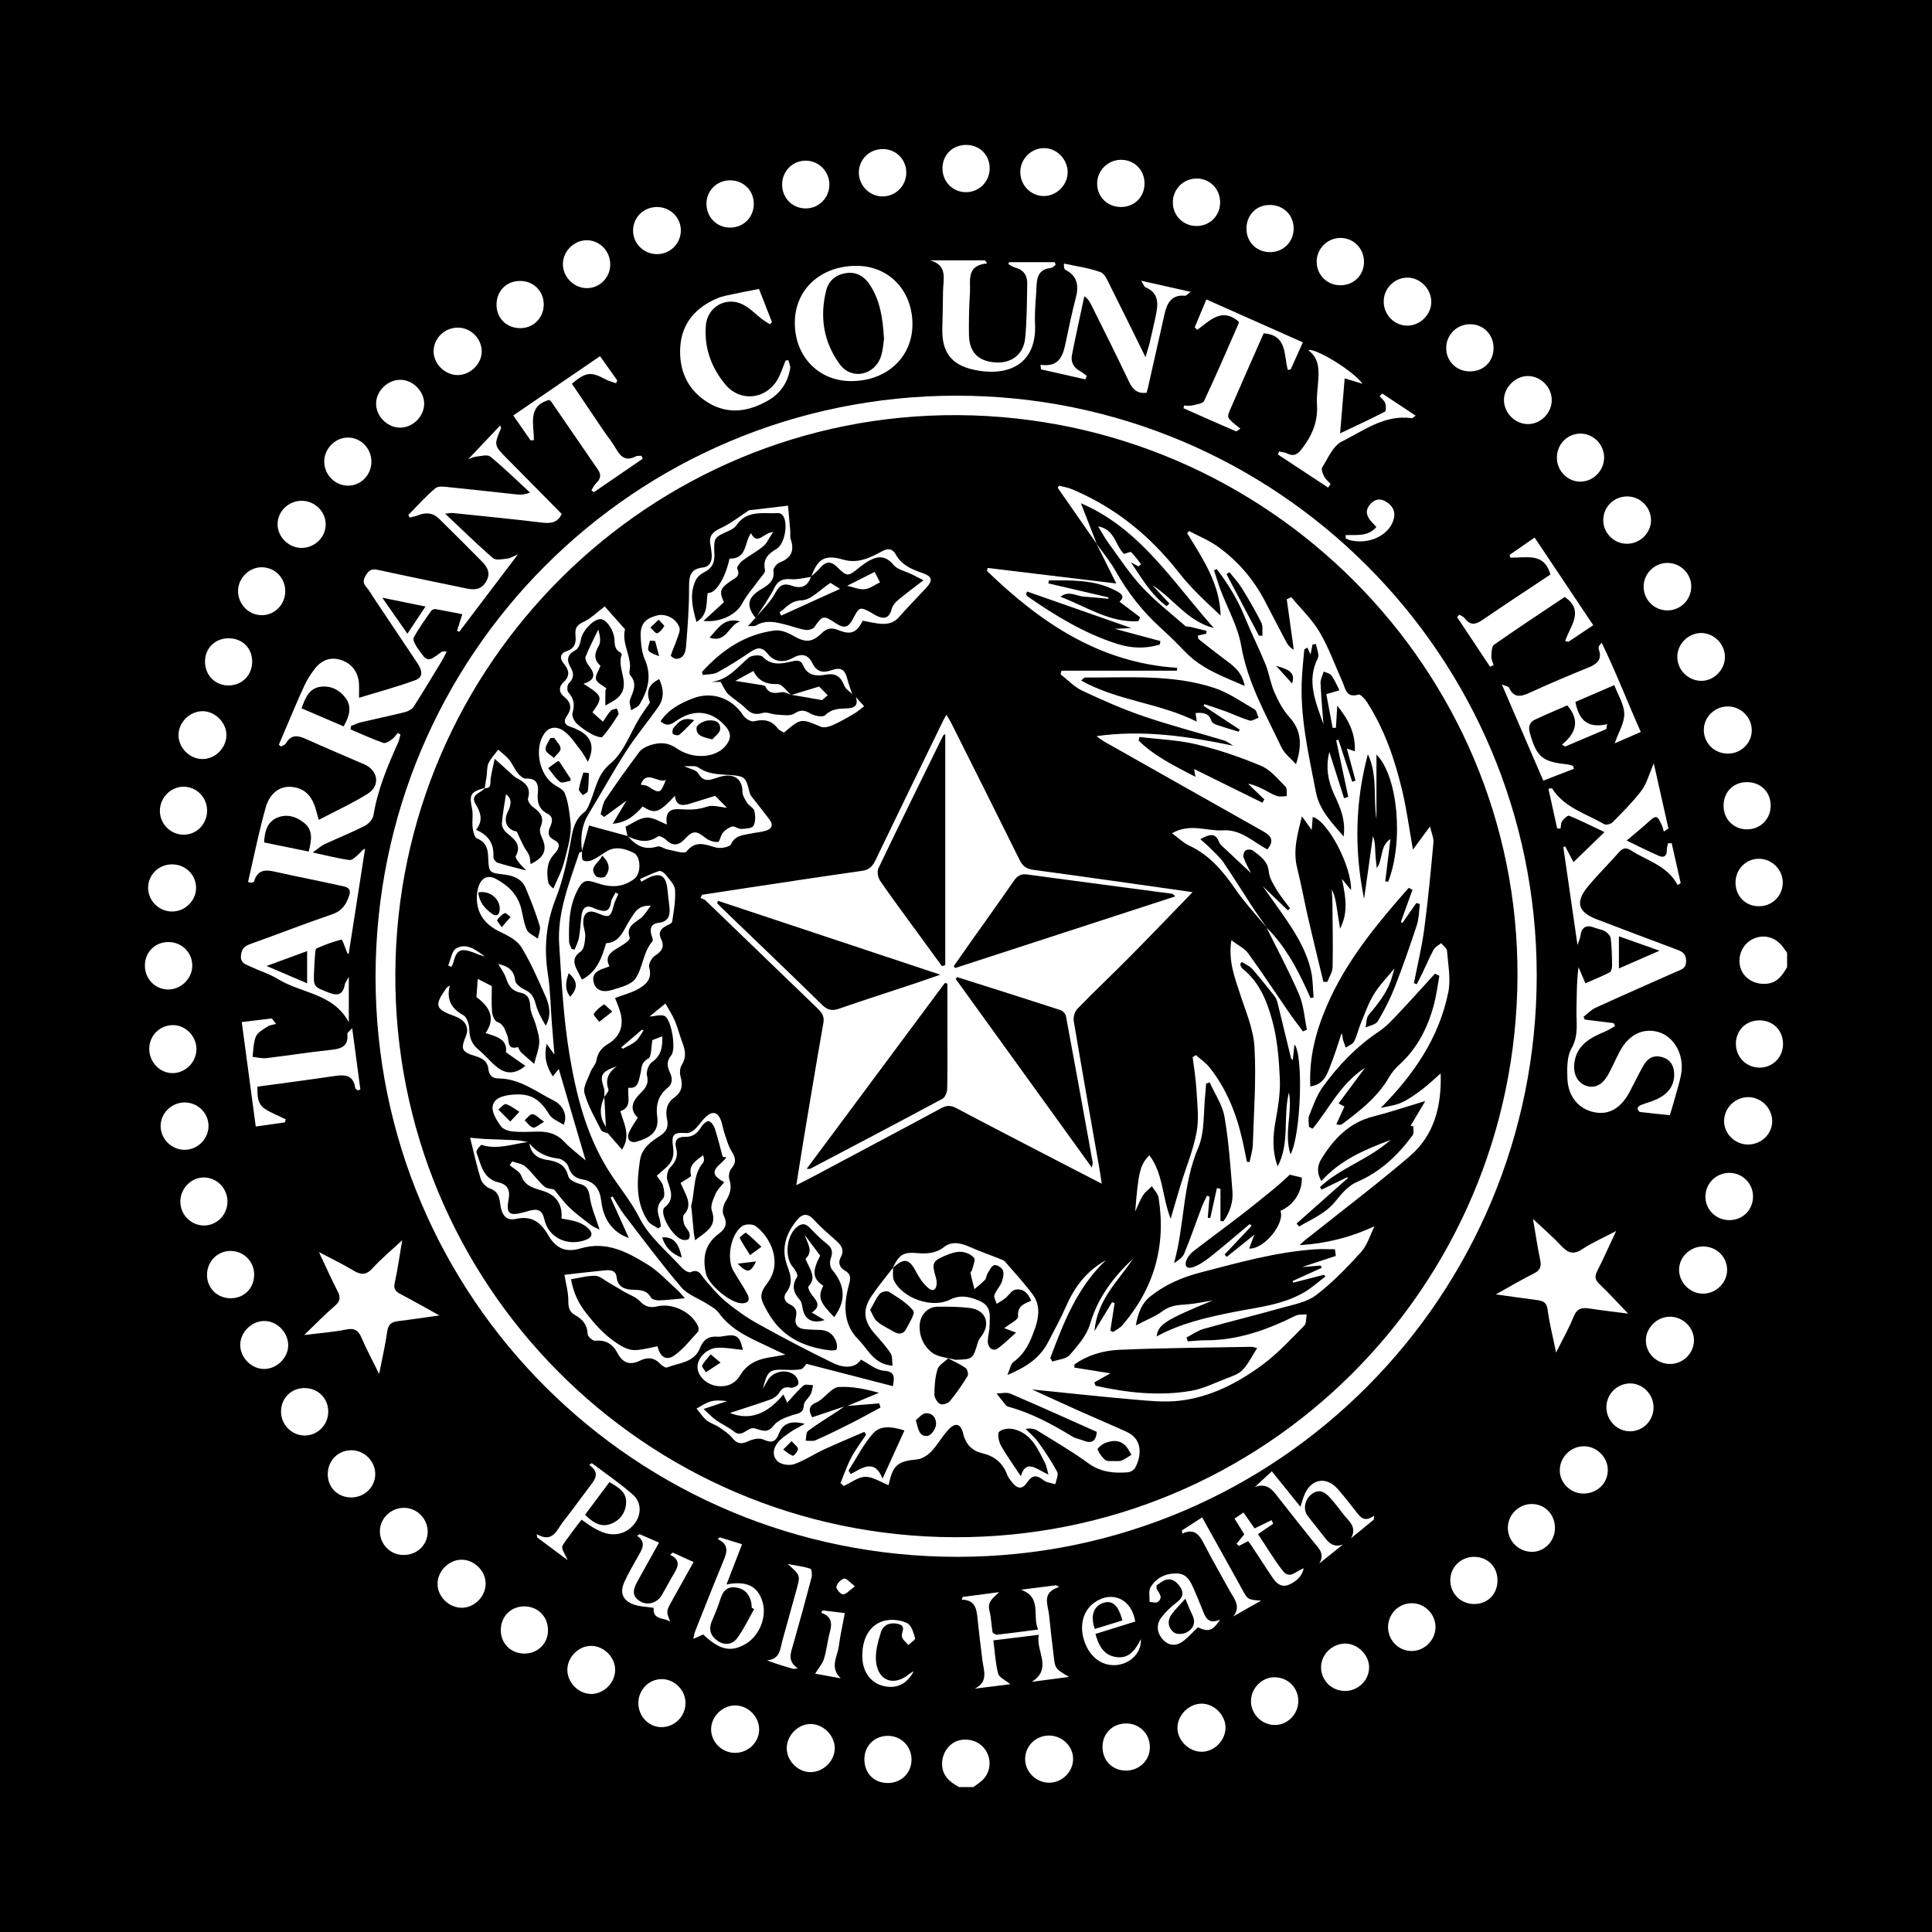 <?xml version="1.0" encoding="utf-8"?>
<!-- Generator: Adobe Illustrator 17.0.0, SVG Export Plug-In . SVG Version: 6.00 Build 0)  -->
<!DOCTYPE svg PUBLIC "-//W3C//DTD SVG 1.1//EN" "http://www.w3.org/Graphics/SVG/1.1/DTD/svg11.dtd">
<svg version="1.1" id="Layer_1" xmlns="http://www.w3.org/2000/svg" xmlns:xlink="http://www.w3.org/1999/xlink" x="0px" y="0px"
	 width="200px" height="200px" viewBox="0 0 200 200" enable-background="new 0 0 200 200" xml:space="preserve">
<rect width="200" height="200"/>
<g>
	<path fill="#FFFFFF" d="M112.715,54.199c0.273,0.7,0.545,1.399,0.817,2.098l0,0C113.26,55.599,112.988,54.9,112.715,54.199z"/>
	<path fill="#FFFFFF" d="M184.579,98.05c-0.77-1.068-2.056-1.396-3.186-0.811c-1.064,0.551-1.582,1.842-1.202,2.995
		c0.367,1.111,1.535,1.755,2.801,1.589c1.048-0.138,1.531-0.905,2.008-1.698c0-0.496,0-0.993,0-1.489
		C184.86,98.441,184.72,98.245,184.579,98.05z"/>
	<path fill="#FFFFFF" d="M99.355,180.146c-1.023,0.226-1.782,1.212-1.828,2.324c-0.053,1.293,0.743,1.978,1.749,2.527
		c0.496,0,0.993,0,1.489,0c0.251-0.184,0.51-0.359,0.753-0.553c0.899-0.717,1.171-1.918,0.679-2.965
		C101.705,180.432,100.537,179.885,99.355,180.146z"/>
	<path fill="#FFFFFF" d="M159.081,100.945c-0.016-33.136-26.927-60.002-60.086-59.984c-33.303,0.019-60.113,26.851-60.117,60.167
		c-0.004,33.225,26.918,60.049,60.253,60.035C132.281,161.149,159.096,134.214,159.081,100.945z M40.925,100.751
		c0.171-32.024,26.343-57.98,58.259-57.776c32.041,0.205,58.041,26.283,57.906,58.08c-0.137,32.259-26.185,58.2-58.317,58.077
		C66.646,159.008,40.754,132.878,40.925,100.751z"/>
	<path fill="#FFFFFF" d="M37.934,59.452c-0.305,0.477-0.431,0.844-0.015,1.316c0.302,0.342,0.523,0.756,0.779,1.138
		c1.497,2.237,2.994,4.473,4.49,6.711c0.43,0.644,0.75,1.437-0.167,1.78c-1.86,0.697-3.792,1.204-5.856,1.839
		c0-0.662,0.018-1.048-0.003-1.431c-0.067-1.2-0.734-2.115-1.838-2.477c-1.118-0.367-2.039,0.014-2.731,0.897
		c-0.433,0.552-0.815,1.165-1.109,1.801c-0.697,1.51-1.329,3.049-1.986,4.578c-0.213,0.496-0.421,0.994-0.632,1.492
		c0.075,0.061,0.151,0.122,0.226,0.183c0.171-0.105,0.414-0.168,0.5-0.321c0.531-0.94,1.229-0.843,2.073-0.462
		c2,0.903,4.023,1.753,6.036,2.627c1.451,0.63,1.697,2.213,0.357,3.051c-1.601,1-3.333,1.791-5.061,2.7
		c-0.113-0.409-0.182-0.644-0.244-0.88c-0.43-1.665-1.287-2.474-2.698-2.542c-1.102-0.053-2.13,0.646-2.556,2.161
		c-0.713,2.534-1.226,5.124-1.822,7.688c0.229,0.054,0.303,0.096,0.361,0.08c0.096-0.026,0.243-0.072,0.264-0.141
		c0.417-1.41,1.414-1.172,2.474-0.934c2.14,0.48,4.296,0.89,6.436,1.37c0.468,0.105,1.193,0.16,0.956,0.953
		c-0.277,0.927-0.737,1.664-1.795,2.024c-2.847,0.966-5.648,2.068-8.48,3.081c-0.606,0.217-0.891,0.501-0.948,1.187
		c-0.063,0.758,0.447,0.893,0.905,1.108c0.993,0.466,2.066,0.793,2.994,1.361c2.374,1.455,5.678,1.438,7.265,4.441
		c0-1.465,0-2.93,0-4.701c-0.232,0.422-0.372,0.576-0.402,0.748c-0.175,1.012-0.653,1.272-1.647,0.885
		c-1.607-0.625-1.627-0.575-1.542-2.316c0.027-0.566,0.053-1.133,0.101-1.698c0.017-0.203,0.044-0.53,0.16-0.579
		c0.841-0.355,1.696-0.699,2.58-0.9c0.089-0.02,0.396,0.93,0.612,1.425c0.018,0.041,0.117,0.048,0.125,0.051
		c0.565-3.624,1.131-7.258,1.697-10.891c-0.306,0.108-0.433,0.365-0.633,0.537c-0.298,0.257-0.677,0.677-0.971,0.639
		c-1.172-0.155-2.324-0.461-3.826-0.785c0.597-0.418,0.892-0.695,1.24-0.857c1.379-0.641,2.796-1.204,4.15-1.892
		c0.396-0.201,0.838-0.684,0.906-1.095c0.434-2.651,1.454-5.089,2.547-7.51c0.123-0.272,0.166-0.58,0.247-0.871
		c-0.096-0.047-0.192-0.095-0.288-0.142c-0.19,0.221-0.346,0.491-0.578,0.651c-0.27,0.186-0.671,0.459-0.903,0.376
		c-1.15-0.407-2.263-0.919-3.388-1.395c0.011-0.119,0.022-0.237,0.033-0.356c0.349-0.132,0.689-0.303,1.05-0.389
		c1.513-0.358,3.037-0.671,4.545-1.049c0.333-0.084,0.728-0.296,0.904-0.57c1.009-1.569,1.963-3.173,2.93-4.768
		c0.159-0.263,0.287-0.546,0.495-0.945c-0.337,0.022-0.464-0.009-0.53,0.041c-1.458,1.088-1.471,1.099-2.51-0.395
		c-0.217-0.312-0.506-0.845-0.384-1.073c0.517-0.962,1.169-1.853,1.795-2.755c0.082-0.118,0.309-0.224,0.446-0.201
		c0.914,0.154,1.822,0.345,2.786,0.534c-0.227,0.717-0.385,1.217-0.543,1.717c0.078,0.032,0.155,0.064,0.233,0.095
		c1.964-2.591,3.928-5.182,6.067-8.004c-0.498,0.205-0.784,0.399-1.088,0.431c-0.498,0.053-1.187,0.21-1.48-0.042
		c-1.644-1.416-3.193-2.942-4.967-4.61c0.492-0.04,0.66-0.08,0.822-0.063c3.099,0.323,6.2,0.627,9.293,0.998
		c0.914,0.11,1.575-0.062,1.955-0.908c-1.92-1.943-3.808-3.859-5.703-5.769c-1.305-1.315-1.316-1.364-0.587-3.087
		c0.031-0.073-0.046-0.191-0.077-0.301c-1.107,1.17-2.199,2.324-3.305,3.493c0.226-0.077,0.51-0.232,0.808-0.264
		c0.498-0.054,1.181-0.246,1.476-0.003c1.426,1.172,2.749,2.469,4.109,3.722c-0.531,0.208-0.914,0.242-1.289,0.203
		c-2.324-0.243-4.645-0.515-6.97-0.746c-0.512-0.051-1.208-0.179-1.525,0.084c-1.012,0.837-1.886,1.84-2.814,2.78
		c0.047,0.088,0.095,0.176,0.142,0.264c0.296-0.078,0.603-0.126,0.885-0.239c0.801-0.323,1.532-0.254,2.158,0.364
		c1.486,1.468,2.97,2.939,4.436,4.428c0.576,0.585,0.939,1.219,0.428,2.082c-0.496,0.837-1.185,0.885-2.013,0.711
		c-3.047-0.642-6.101-1.249-9.142-1.918C38.588,58.875,38.261,58.941,37.934,59.452z M31.794,101.789
		c-1.4-0.597-2.671-1.138-4.202-1.791c1.534-0.563,2.81-1.031,4.202-1.541C31.794,99.565,31.794,100.557,31.794,101.789z
		 M31.959,88.154c-1.52-0.312-3.019-0.619-4.62-0.947c0.056-1.133,0.321-2.071,1.265-2.52c1.009-0.48,2.036-0.178,2.876,0.49
		C32.433,85.935,32.254,86.973,31.959,88.154z M35.571,75.194c-1.482-0.636-2.896-1.243-4.355-1.869
		c0.386-1.081,0.783-2.074,1.965-2.232c1.039-0.139,1.961,0.308,2.588,1.153C36.452,73.166,36.18,74.109,35.571,75.194z
		 M44.046,62.787c-0.64,0.963-1.213,1.826-1.87,2.814c-0.865-1.238-1.645-2.354-2.602-3.725
		C41.182,62.204,42.527,62.478,44.046,62.787z"/>
	<path fill="#FFFFFF" d="M173.513,100.596c0.498-0.221,1.037-0.3,1.031-1.111c-0.007-0.873-0.542-1.031-1.153-1.259
		c-2.717-1.015-5.432-2.036-8.138-3.077c-1.91-0.735-2.199-1.776-0.87-3.38c1.016-1.226,2.159-2.345,3.211-3.543
		c0.403-0.459,0.739-0.517,1.261-0.182c1.683,1.078,3.766,1.576,4.81,3.575c0.107-0.067,0.214-0.134,0.321-0.201
		c-0.312-1.378-0.623-2.757-0.935-4.135c-0.128,0.006-0.255,0.011-0.383,0.017c-0.042,0.232-0.122,0.465-0.118,0.697
		c0.01,0.58-0.277,0.832-0.789,0.614c-1.019-0.435-2.007-0.944-3.374-1.597c0.89-0.754,1.555-1.284,2.182-1.857
		c0.897-0.818,0.986-0.811,1.495,0.342c0.082,0.185,0.119,0.389,0.176,0.584c0.159-0.108,0.317-0.216,0.476-0.325
		c-0.488-2.169-0.976-4.338-1.515-6.731c-0.501,1.146-0.729,2.088-1.264,2.798c-0.891,1.182-1.961,2.233-3,3.296
		c-0.181,0.185-0.673,0.312-0.865,0.199c-1.892-1.104-4.143-1.7-5.409-3.716c-0.016-0.025-0.13,0.013-0.368,0.042
		c0.304,1.385,0.604,2.753,0.904,4.12c0.117,0.001,0.233,0.002,0.35,0.002c0.05-0.262,0.027-0.576,0.168-0.773
		c0.176-0.246,0.576-0.612,0.725-0.551c1.183,0.488,2.329,1.065,3.654,1.695c-1.163,1.127-2.13,2.064-3.208,3.109
		c-0.373-0.709-0.617-1.173-0.861-1.636c-0.064,0.026-0.128,0.051-0.192,0.077c0.474,3.275,0.948,6.55,1.468,10.142
		c0.16-0.489,0.268-0.705,0.298-0.93c0.123-0.936,0.605-1.21,1.477-0.865c0.361,0.143,0.775,0.185,1.097,0.383
		c0.253,0.156,0.538,0.466,0.57,0.736c0.108,0.913,0.129,1.838,0.138,2.758c0.003,0.254-0.076,0.651-0.244,0.739
		c-0.801,0.418-1.645,0.753-2.519,1.137c-0.279-0.655-0.495-1.162-0.711-1.67c-0.204,1.518-0.175,2.929-0.212,4.34
		c-0.036,1.365,0.259,2.712-0.517,4.075c-0.481,0.844-0.457,2.056-0.424,3.095c0.061,1.897,1.188,3.197,2.813,3.514
		c1.507,0.294,2.736-0.422,3.642-2.132c0.497-0.937,0.946-1.902,1.485-2.814c0.417-0.707,1.072-1.01,1.909-0.754
		c0.831,0.255,1.174,0.879,1.205,1.685c0.049,1.297-0.674,2.125-1.772,2.651c-0.539,0.258-1.133,0.398-1.691,0.62
		c-0.138,0.055-0.311,0.213-0.324,0.338c-0.013,0.121,0.148,0.364,0.254,0.377c1.134,0.139,2.272,0.243,3.091,0.325
		c0.28-0.957,0.501-1.654,0.685-2.362c0.204-0.783,0.485-1.568,0.536-2.365c0.12-1.869-0.978-3.507-2.483-3.896
		c-1.64-0.424-3.076,0.352-4.012,2.182c-0.387,0.756-0.722,1.541-1.138,2.28c-0.589,1.045-1.398,1.421-2.256,1.124
		c-0.926-0.321-1.391-1.276-1.213-2.438c0.284-1.86,1.704-2.56,3.207-3.195c0.348-0.147,0.665-0.366,0.996-0.552
		c-0.046-0.1-0.092-0.2-0.138-0.299c-1-0.124-2-0.249-3-0.373c-0.043-0.093-0.086-0.186-0.129-0.279
		c0.417-0.321,0.791-0.734,1.257-0.947C167.943,103.053,170.732,101.833,173.513,100.596z M167.589,96.925
		c1.342,0.476,2.616,0.928,4.205,1.491c-1.547,0.676-2.804,1.226-4.205,1.838C167.589,99.051,167.589,98.048,167.589,96.925z"/>
	<path fill="#FFFFFF" d="M82.279,33.471c0.026,3.461,2.477,5.978,5.825,5.981c3.714,0.004,6.388-2.505,6.352-5.96
		c-0.036-3.478-2.485-5.987-5.827-5.972C84.892,27.538,82.254,30.011,82.279,33.471z M85.53,30.056
		c0.269-1.063,1.07-1.661,2.146-1.795c1.065-0.133,1.853,0.415,2.4,1.264c1.028,1.596,1.317,3.407,1.436,5.561
		c-0.067,0.41-0.097,1.131-0.311,1.793c-0.638,1.978-3.045,2.498-4.265,0.835C85.264,35.434,84.833,32.81,85.53,30.056z"/>
	<path fill="#FFFFFF" d="M41.219,136.76c1.339-0.157,2.672-0.364,4.266-0.587c-1.519-0.838-2.777-1.554-4.057-2.228
		c-0.505-0.266-0.705-0.532-0.564-1.16c0.308-1.371,0.494-2.77,0.771-4.396c-1.134,1.057-2.171,1.909-3.062,2.893
		c-0.664,0.734-1.208,0.714-1.987,0.241c-1.064-0.644-2.193-1.18-3.568-1.907c0.735,1.557,1.29,2.814,1.92,4.032
		c0.324,0.627,0.318,1.034-0.268,1.531c-1.038,0.882-1.984,1.873-3.181,3.022c1.678-0.209,3.024-0.301,4.335-0.568
		c0.877-0.178,1.276,0.085,1.609,0.867c0.508,1.196,1.132,2.343,1.815,3.73c0.316-1.616,0.642-2.987,0.832-4.377
		C40.183,137.101,40.53,136.84,41.219,136.76z"/>
	<path fill="#FFFFFF" d="M164.548,135.457c1.298,0.204,2.605,0.347,3.99,0.526c-1.051-1.095-1.969-2.117-2.965-3.058
		c-0.478-0.452-0.504-0.809-0.222-1.365c0.638-1.257,1.211-2.547,1.952-4.126c-1.361,0.717-2.501,1.212-3.522,1.888
		c-0.904,0.598-1.47,0.382-2.141-0.335c-0.859-0.919-1.82-1.742-2.944-2.802c0.274,1.594,0.465,2.913,0.738,4.215
		c0.144,0.689,0.023,1.099-0.655,1.433c-1.249,0.616-2.446,1.337-3.932,2.163c1.629,0.225,2.943,0.413,4.26,0.586
		c0.599,0.079,1.001,0.216,1.101,0.982c0.187,1.431,0.548,2.839,0.877,4.453c0.682-1.374,1.335-2.514,1.818-3.722
		C163.246,135.44,163.765,135.334,164.548,135.457z"/>
	<path fill="#FFFFFF" d="M110.364,35.257c-0.292,1.42-0.587,2.798-2.658,2.508c0.022,0.158,0.045,0.315,0.067,0.473
		c1.527,0.345,3.054,0.69,4.581,1.035c0.051-0.12,0.102-0.24,0.153-0.361c-0.234-0.167-0.454-0.36-0.704-0.497
		c-0.679-0.37-0.975-0.955-0.832-1.683c0.399-2.027,0.849-4.044,1.279-6.064c0.391,0.272,0.557,0.564,0.706,0.865
		c1.317,2.664,2.659,5.317,3.93,8.003c0.38,0.804,0.867,1.224,1.802,1.129c0.049-0.173,0.104-0.336,0.142-0.503
		c0.576-2.552,1.147-5.106,1.725-7.657c0.255-1.125,0.715-2.021,2.111-1.891c0.12,0.011,0.258-0.164,0.603-0.401
		c-1.765-0.396-3.3-0.74-5.142-1.154c0.281,0.436,0.335,0.636,0.452,0.684c1.385,0.57,1.328,1.681,1.084,2.854
		c-0.201,0.97-0.424,1.936-0.652,2.9c-0.098,0.412-0.236,0.814-0.43,1.474c-1.286-2.604-2.431-4.954-3.61-7.286
		c-0.278-0.551-0.565-1.333-1.034-1.507c-1.212-0.448-2.527-0.616-3.801-0.896c-0.018,0.397,0.036,0.587,0.156,0.648
		c1.245,0.636,1.399,1.638,1.08,2.879C110.992,32.28,110.669,33.768,110.364,35.257z"/>
	<path fill="#FFFFFF" d="M162.922,79.587c-0.023-0.1-0.046-0.2-0.069-0.3c-0.22-0.057-0.437-0.143-0.66-0.167
		c-2.552-0.273-3.109-0.758-3.814-3.203c-0.188-0.651-0.077-1.14,0.525-1.423c1.113-0.523,2.248-0.997,3.338-1.476
		c1.325,1.544,0.943,2.857-0.555,4.067c0.115,0.065,0.23,0.129,0.346,0.194c1.416-0.602,2.833-1.204,4.249-1.806
		c0.029-0.169,0.059-0.338,0.088-0.507c-2.126,0.493-2.957-0.555-3.286-2.306c1.316-0.567,2.579-1.111,4.032-1.737
		c0.395,1.061,1.015,2.01,1.029,2.968c0.014,0.944-0.587,1.897-0.993,3.06c1.004-0.438,1.826-0.796,2.703-1.179
		c-1.374-3.081-2.553-6.149-4.049-9.244c-0.239,0.305-0.273,0.33-0.279,0.361c-0.019,0.1-0.065,0.217-0.033,0.302
		c0.401,1.063-0.148,1.539-1.062,1.911c-2.031,0.826-4.055,1.676-6.046,2.594c-0.931,0.43-1.667,0.605-2.176-0.524
		c-0.047-0.104-0.275-0.126-0.742-0.321c1.501,3.485,2.884,6.694,4.29,9.96C160.898,80.369,161.91,79.978,162.922,79.587z"/>
	<path fill="#FFFFFF" d="M97.622,30.171c-0.017,1.276-0.037,2.552-0.072,3.827c-0.067,2.402,0.884,3.758,3.239,4.273
		c3.635,0.795,6.561-0.614,6.357-4.753c-0.066-1.339,0.111-2.689,0.166-4.034c0.039-0.964,0.381-1.643,1.463-1.74
		c0.175-0.016,0.334-0.209,0.5-0.32c-0.027-0.094-0.054-0.188-0.08-0.282c-1.576,0-3.152,0-4.727,0
		c-0.03,0.066-0.061,0.131-0.091,0.197c0.249,0.129,0.486,0.308,0.751,0.377c0.864,0.227,1.228,0.832,1.212,1.65
		c-0.035,1.876-0.035,3.759-0.213,5.623c-0.162,1.702-1.43,2.648-3.084,2.531c-1.784-0.126-2.709-1.055-2.736-2.867
		c-0.021-1.452,0.008-2.908,0.103-4.356c0.081-1.238-0.434-2.825,1.78-3.032c-0.076-0.104-0.151-0.209-0.227-0.313
		c-1.899,0-3.798,0-5.696,0C98.15,27.446,97.639,28.918,97.622,30.171z"/>
	<path fill="#FFFFFF" d="M73.292,41.674c2.129,1.303,4.294,0.928,6.329-0.28c1.204-0.715,1.944-1.845,2.175-3.247
		c0.045-0.27-0.116-0.575-0.182-0.863c-0.099,0.016-0.198,0.031-0.297,0.047c-0.251,0.616-0.446,1.263-0.761,1.844
		c-1.183,2.177-3.914,2.508-5.486,0.607c-1.444-1.747-2.191-3.803-2-6.095c0.16-1.922,2.088-3.026,3.819-2.17
		c0.739,0.366,1.335,1.019,2.005,1.529c0.256,0.194,0.54,0.351,0.811,0.525c0.07-0.076,0.139-0.151,0.209-0.227
		c-0.47-1.199-0.94-2.399-1.344-3.43c-1.013,0.199-1.792,0.339-2.565,0.508c-0.586,0.128-1.194,0.222-1.74,0.453
		c-2.222,0.94-3.684,2.559-3.844,5.022C70.265,38.32,71.166,40.373,73.292,41.674z"/>
	<path fill="#FFFFFF" d="M136.475,39.229c-0.052,0.883-0.199,1.773-0.141,2.648c0.12,1.813-0.546,3.295-1.636,4.676
		c-0.425,0.538-0.825,0.698-1.444,0.392c-0.253-0.125-0.561-0.14-0.843-0.205c-0.04,0.105-0.079,0.209-0.118,0.314
		c1.733,1.141,3.466,2.281,5.198,3.422c0.083-0.126,0.166-0.252,0.249-0.378c-0.227-0.256-0.512-0.482-0.665-0.777
		c-0.147-0.283-0.325-0.743-0.2-0.94c0.603-0.947,1.113-2.217,2.008-2.662c2.283-1.133,4.45-2.833,7.271-2.426
		c0.072,0.01,0.162-0.107,0.389-0.268c-1.202-0.796-2.33-1.543-3.458-2.291c-0.088,0.095-0.176,0.19-0.264,0.286
		c0.201,0.236,0.485,0.443,0.579,0.716c0.093,0.27,0.098,0.81-0.04,0.882c-1.446,0.751-2.928,1.432-4.633,2.242
		c0.172-2.063,0.316-3.807,0.473-5.694c0.701,0.216,1.191,0.366,1.839,0.565c-0.819-1.254-4.934-3.782-5.606-3.474
		C136.48,37.017,136.541,38.103,136.475,39.229z"/>
	<path fill="#FFFFFF" d="M62.709,39.28c0.33,0.178,0.708,0.267,1.064,0.396c0.041-0.098,0.082-0.196,0.124-0.295
		c-0.584-0.824-1.168-1.647-1.782-2.512c-3.051,2.085-5.995,4.097-8.981,6.138c0.625,0.901,1.206,1.741,1.788,2.581
		c0.114-0.008,0.228-0.017,0.342-0.025c0.036-1.593-0.731-3.523,1.584-4.162c0.035,0.026,0.141,0.07,0.196,0.149
		c1.627,2.362,3.249,4.728,4.871,7.093c0.37,0.54,0.229,0.978-0.226,1.402c-0.2,0.187-0.312,0.468-0.464,0.706
		c0.081,0.069,0.161,0.138,0.242,0.207c1.69-1.158,3.38-2.315,5.069-3.473c-0.046-0.1-0.092-0.2-0.137-0.299
		c-0.197,0.016-0.426-0.028-0.587,0.058c-0.937,0.498-1.508,0.137-1.991-0.707c-0.403-0.704-0.924-1.34-1.381-2.014
		c-1.086-1.602-2.166-3.208-3.24-4.801C60.675,38.494,61.166,38.45,62.709,39.28z"/>
	<path fill="#FFFFFF" d="M123.674,33.886c0.089,0.088,0.178,0.175,0.267,0.263c1.311-0.974,2.557-2.348,4.273-0.867
		c0.005,0.05,0.039,0.132,0.015,0.188c-1.178,2.686-2.335,5.382-3.583,8.035c-0.135,0.287-0.792,0.358-1.223,0.465
		c-0.269,0.067-0.569,0.012-0.855,0.012c-0.015,0.094-0.031,0.188-0.046,0.282c1.799,0.798,3.595,1.603,5.403,2.378
		c0.096,0.041,0.296-0.162,0.478-0.269c-1.361-1.078-1.423-1.123-1.111-1.848c1.159-2.691,2.354-5.366,3.522-8.018
		c2.462,0.171,2.074,2.262,2.5,3.784c0.098-0.014,0.196-0.027,0.294-0.041c0.396-0.882,0.793-1.763,1.264-2.811
		c-3.377-1.501-6.65-2.956-9.988-4.441C124.451,32.032,124.062,32.959,123.674,33.886z"/>
	<path fill="#FFFFFF" d="M34.693,111.38c1.087-0.162,1.909-0.041,2.081,1.257c0.012,0.089,0.174,0.158,0.267,0.236
		c0.089-0.027,0.177-0.055,0.266-0.082c-0.271-2.03-0.542-4.061-0.848-6.36c-0.316,0.356-0.514,0.479-0.503,0.581
		c0.151,1.428-0.767,1.573-1.858,1.689c-2.182,0.232-4.351,0.58-6.53,0.835c-0.465,0.054-0.952-0.081-1.428-0.13
		c0.103-0.707,0.083-1.465,0.352-2.102c0.183-0.434,0.744-0.734,1.183-1.024c0.254-0.167,0.6-0.195,0.904-0.285
		c-0.148-0.189-0.296-0.379-0.444-0.568c-0.991,0.119-1.983,0.239-3.108,0.374c0.487,3.639,0.963,7.186,1.449,10.816
		c1.112-0.159,2.066-0.295,3.021-0.431c0.028-0.105,0.055-0.209,0.083-0.314c-0.718-0.353-1.478-0.643-2.145-1.075
		c-0.807-0.523-0.793-1.398-0.786-2.307C29.373,112.117,32.037,111.775,34.693,111.38z"/>
	<path fill="#FFFFFF" d="M151.631,64.009c-0.126-0.171-0.372-0.254-0.563-0.377c-0.078,0.082-0.155,0.165-0.233,0.247
		c1.138,1.713,2.276,3.427,3.414,5.14c0.122-0.057,0.244-0.114,0.365-0.172c-0.084-0.304-0.248-0.613-0.233-0.912
		c0.02-0.414,0.036-1.021,0.294-1.202c2.428-1.702,4.907-3.33,7.306-4.937c2.11,1.449,0.519,3.043,0.045,4.581
		c0.116,0.018,0.233,0.035,0.349,0.053c0.834-0.558,1.667-1.116,2.556-1.712c-2.068-3.091-4.06-6.069-6.069-9.073
		c-0.941,0.653-1.758,1.221-2.576,1.788c0.013,0.093,0.025,0.186,0.038,0.279c1.583,0.094,3.515-0.62,4.173,1.76
		c-2.311,1.541-4.7,3.108-7.057,4.72C152.734,64.678,152.18,64.753,151.631,64.009z"/>
	<path fill="#FFFFFF" d="M103.325,173.246c-0.28-1.077-0.333-2.213-0.491-3.436c1.559-0.191,3.014-0.37,4.705-0.578
		c-0.361,1.678,1.473,3.453-0.72,4.868c1.229-0.162,2.457-0.324,3.843-0.507c-1.431-0.851-1.433-0.85-1.59-2.206
		c-0.163-1.404-0.333-2.808-0.475-4.214c-0.108-1.07-0.808-2.306,1.037-2.884c-0.1-0.062-0.201-0.124-0.301-0.186
		c-1.216,0.154-2.432,0.308-3.648,0.461c2.224,0.793,1.139,2.728,1.784,4.122c-1.531,0.199-2.886,0.387-4.246,0.537
		c-0.153,0.017-0.453-0.159-0.476-0.285c-0.135-0.728-0.135-1.487-0.319-2.2c-0.254-0.984,0.436-1.332,1.003-1.922
		c-1.26,0.166-2.52,0.332-3.78,0.498c-0.028,0.094-0.056,0.189-0.084,0.283c1.386,0.025,1.526,0.954,1.626,1.952
		c0.145,1.442,0.325,2.881,0.505,4.319c0.133,1.064,0.656,2.23-0.798,2.941c1.216-0.152,2.433-0.304,3.685-0.46
		C104.063,173.913,103.429,173.648,103.325,173.246z"/>
	<path fill="#FFFFFF" d="M60.207,157.316c0.464,0.32,0.826,0.607,1.223,0.832c0.397,0.224,0.813,0.441,1.248,0.565
		c1.243,0.355,2.454-0.117,3.143-1.171c0.57-0.871,0.566-2.044-0.3-2.81c-1.337-1.182-2.826-2.191-4.257-3.266
		c-0.015-0.011-0.103,0.075-0.265,0.197c1.273,0.867,0.471,1.639-0.116,2.426c-0.866,1.161-1.719,2.332-2.613,3.471
		c-0.652,0.831-1.027,2.203-2.703,1.262c0.013,0.111,0.025,0.222,0.038,0.333c1.052,0.783,2.103,1.566,3.155,2.349
		c-0.749-1.631-0.842-1.069,0.295-2.676C59.4,158.34,59.778,157.876,60.207,157.316z M63.087,153.428
		c0.885,0.521,1.767,0.996,1.729,2.112c-0.035,1.026-0.619,1.843-1.576,2.21c-1.067,0.408-1.9-0.167-2.675-0.944
		C61.4,155.688,62.22,154.589,63.087,153.428z"/>
	<path fill="#FFFFFF" d="M140.29,156.365c-0.592-0.749-1.175-1.51-1.808-2.224c-1.185-1.337-2.732-1.073-3.438,0.573
		c-0.156,0.364-0.254,0.753-0.424,1.265c-1.025-1.271-1.951-2.419-2.963-3.673c-0.671,0.623-1.214,1.128-1.757,1.633
		c1.276-0.479,1.839,0.313,2.443,1.094c1.192,1.538,2.414,3.053,3.625,4.577c0.503,0.633,1.236,1.208,0.599,2.243
		c0.818-0.654,1.636-1.307,2.454-1.961c-1.106,0.374-1.581-0.321-2.086-0.984c-0.514-0.675-1.068-1.321-1.575-2.002
		c-0.496-0.666-0.292-1.681,0.418-2.231c0.73-0.565,1.339-0.253,1.857,0.315c0.499,0.548,0.959,1.135,1.404,1.73
		c0.542,0.724,1.507,1.334,0.811,2.525c0.789-0.645,1.578-1.291,2.367-1.936c0.008-0.135,0.015-0.27,0.023-0.405
		C141.156,157.686,140.759,156.958,140.29,156.365z"/>
	<path fill="#FFFFFF" d="M75.206,164.024c0.553-1.429,1.047-2.705,1.612-4.165c-0.851-0.264-1.579-0.49-2.308-0.716
		c-0.07,0.062-0.14,0.124-0.21,0.186c1.263,0.603,0.927,1.436,0.554,2.337c-0.987,2.382-1.93,4.782-2.883,7.178
		c-0.083,0.208-0.111,0.437-0.202,0.811c0.453-0.201,0.751-0.333,1.025-0.455c1.71,1.619,2.858,1.867,4.387,0.985
		c1.359-0.784,2.187-2.668,1.794-4.215C78.484,164.03,77.063,163.65,75.206,164.024z M76.292,169.609
		c-0.479,0.642-1.301,0.743-2.012,0.247c-0.713-0.498-0.955-1.182-0.587-2.037c0.321-0.745,0.638-1.497,0.879-2.271
		c0.251-0.803,0.65-1.33,1.573-1.214c0.931,0.117,1.437,0.686,1.628,1.57c0.037,0.171,0.03,0.351,0.044,0.527
		c0.083,0.049,0.166,0.098,0.249,0.146C77.484,167.595,76.987,168.676,76.292,169.609z"/>
	<path fill="#FFFFFF" d="M69.387,167.884c-0.436-1.082-0.435-1.081,0.2-2.216c0.721-1.289,1.438-2.58,2.211-3.967
		c-0.788-0.359-1.469-0.669-2.151-0.98c-0.093,0.079-0.186,0.157-0.278,0.236c1.079,0.517,0.858,1.179,0.43,1.893
		c-0.436,0.728-0.832,1.48-1.252,2.218c-0.501,0.881-1.506,1.188-2.325,0.673c-0.894-0.563-0.644-1.298-0.236-2.032
		c0.731-1.316,1.464-2.631,2.237-4.021c-0.73-0.316-1.37-0.594-2.01-0.871c-0.087,0.054-0.175,0.108-0.262,0.162
		c0.973,0.687,0.541,1.346,0.166,2.02c-0.515,0.927-1.072,1.837-1.498,2.804c-0.461,1.045-0.175,1.829,0.879,2.253
		c0.681,0.274,1.475,0.271,2.175,0.385C67.527,167.743,68.792,167.426,69.387,167.884z"/>
	<path fill="#FFFFFF" d="M47.785,161.46c-1.285,0-2.435,1.115-2.489,2.414c-0.055,1.318,1.088,2.519,2.436,2.56
		c1.325,0.04,2.513-1.108,2.542-2.458C50.303,162.657,49.118,161.46,47.785,161.46z"/>
	<path fill="#FFFFFF" d="M173.634,68.032c0.019,1.327,1.107,2.416,2.445,2.449c1.328,0.033,2.503-1.15,2.487-2.504
		c-0.015-1.316-1.138-2.44-2.443-2.447C174.762,65.523,173.614,66.676,173.634,68.032z"/>
	<path fill="#FFFFFF" d="M124.457,176.364c-1.326-0.041-2.546,1.133-2.569,2.471c-0.023,1.317,1.191,2.522,2.525,2.507
		c1.296-0.015,2.43-1.156,2.451-2.468C126.885,177.586,125.75,176.403,124.457,176.364z"/>
	<path fill="#FFFFFF" d="M61.238,170.38c-1.324-0.031-2.522,1.167-2.507,2.507c0.014,1.302,1.155,2.457,2.44,2.471
		c1.34,0.015,2.51-1.154,2.51-2.507C63.68,171.568,62.536,170.41,61.238,170.38z"/>
	<path fill="#FFFFFF" d="M145.747,33.711c1.306-0.031,2.432-1.184,2.421-2.476c-0.012-1.315-1.121-2.462-2.414-2.495
		c-1.365-0.035-2.516,1.103-2.513,2.483C143.245,32.615,144.381,33.744,145.747,33.711z"/>
	<path fill="#FFFFFF" d="M164.007,149.718c-1.373-0.024-2.52,1.09-2.538,2.468c-0.017,1.306,1.097,2.416,2.437,2.427
		c1.417,0.012,2.539-1.067,2.534-2.438C166.437,150.861,165.327,149.741,164.007,149.718z"/>
	<path fill="#FFFFFF" d="M29.833,139.22c-0.032-1.364-1.221-2.516-2.549-2.471c-1.299,0.044-2.428,1.21-2.415,2.495
		c0.014,1.35,1.213,2.512,2.549,2.469C28.724,141.672,29.863,140.496,29.833,139.22z"/>
	<path fill="#FFFFFF" d="M54.292,166.294c-1.38-0.009-2.411,0.994-2.448,2.382c-0.038,1.417,1.004,2.492,2.425,2.502
		c1.377,0.01,2.439-1.015,2.46-2.372C56.75,167.378,55.708,166.304,54.292,166.294z"/>
	<path fill="#FFFFFF" d="M60.729,29.828c1.329,0.015,2.426-1.068,2.444-2.414c0.018-1.399-1.071-2.541-2.428-2.545
		c-1.303-0.004-2.44,1.107-2.474,2.418C58.236,28.632,59.378,29.813,60.729,29.828z"/>
	<path fill="#FFFFFF" d="M158.138,43.902c1.347,0.02,2.507-1.147,2.497-2.51c-0.01-1.318-1.124-2.442-2.441-2.464
		c-1.322-0.022-2.531,1.193-2.505,2.515C155.715,42.762,156.831,43.883,158.138,43.902z"/>
	<path fill="#FFFFFF" d="M23.547,124.384c0.004-1.338-1.056-2.449-2.377-2.492c-1.337-0.044-2.494,1.105-2.501,2.483
		c-0.007,1.383,1.126,2.513,2.494,2.488C22.481,126.84,23.543,125.735,23.547,124.384z"/>
	<path fill="#FFFFFF" d="M83.837,178.469c-1.287,0.044-2.405,1.226-2.391,2.53c0.014,1.346,1.239,2.515,2.567,2.45
		c1.314-0.064,2.43-1.234,2.402-2.521C86.385,179.594,85.158,178.424,83.837,178.469z"/>
	<path fill="#FFFFFF" d="M176.379,75.527c-0.023,1.382,1.075,2.482,2.482,2.487c1.353,0.005,2.456-1.053,2.481-2.38
		c0.025-1.359-1.119-2.511-2.486-2.505C177.511,73.135,176.4,74.211,176.379,75.527z"/>
	<path fill="#FFFFFF" d="M47.351,38.827c1.336,0.016,2.546-1.181,2.516-2.49c-0.03-1.322-1.144-2.418-2.461-2.421
		c-1.394-0.003-2.53,1.113-2.518,2.473C44.899,37.672,46.05,38.811,47.351,38.827z"/>
	<path fill="#FFFFFF" d="M23.682,70.958c1.411-0.017,2.449-1.1,2.423-2.528c-0.025-1.377-1.054-2.363-2.457-2.355
		c-1.385,0.008-2.422,1.03-2.427,2.392C21.216,69.901,22.277,70.975,23.682,70.958z"/>
	<path fill="#FFFFFF" d="M53.93,33.97c1.351-0.035,2.373-1.112,2.357-2.485c-0.016-1.364-1.065-2.398-2.436-2.401
		c-1.432-0.003-2.458,1.035-2.451,2.48C51.408,32.981,52.487,34.007,53.93,33.97z"/>
	<path fill="#FFFFFF" d="M123.855,23.397c1.41,0,2.476-1.085,2.452-2.497c-0.023-1.368-1.083-2.423-2.431-2.42
		c-1.386,0.004-2.482,1.119-2.465,2.508C121.429,22.337,122.504,23.398,123.855,23.397z"/>
	<path fill="#FFFFFF" d="M31.554,143.693c-1.368-0.02-2.426,0.995-2.462,2.36c-0.036,1.377,1.056,2.529,2.417,2.551
		c1.321,0.021,2.429-1.051,2.469-2.39C34.021,144.802,32.973,143.713,31.554,143.693z"/>
	<path fill="#FFFFFF" d="M20.995,78.576c1.3-0.015,2.427-1.15,2.443-2.462c0.017-1.322-1.2-2.526-2.521-2.492
		c-1.308,0.033-2.431,1.168-2.438,2.463C18.473,77.427,19.649,78.592,20.995,78.576z"/>
	<path fill="#FFFFFF" d="M41.332,44.268c1.332,0.056,2.549-1.094,2.577-2.437c0.027-1.28-1.108-2.47-2.397-2.513
		c-1.335-0.045-2.565,1.119-2.578,2.439C38.92,43.053,40.028,44.213,41.332,44.268z"/>
	<path fill="#FFFFFF" d="M182.176,105.626c-1.385-0.02-2.441,0.98-2.476,2.345c-0.036,1.406,1.011,2.515,2.407,2.55
		c1.338,0.034,2.44-1.022,2.472-2.369C184.614,106.716,183.597,105.646,182.176,105.626z"/>
	<path fill="#FFFFFF" d="M41.926,156.093c-1.38-0.061-2.574,1.029-2.6,2.374c-0.026,1.342,1.021,2.457,2.349,2.503
		c1.436,0.049,2.561-0.971,2.598-2.356C44.307,157.289,43.249,156.152,41.926,156.093z"/>
	<path fill="#FFFFFF" d="M152.133,38.447c1.443,0.013,2.488-1.017,2.48-2.445c-0.008-1.37-1.044-2.424-2.397-2.438
		c-1.394-0.014-2.501,1.075-2.505,2.465C149.707,37.385,150.758,38.434,152.133,38.447z"/>
	<path fill="#FFFFFF" d="M180.979,113.575c-1.38,0.003-2.513,1.137-2.502,2.505c0.01,1.308,1.141,2.403,2.478,2.401
		c1.403-0.003,2.541-1.132,2.502-2.484C183.419,114.677,182.289,113.573,180.979,113.575z"/>
	<path fill="#FFFFFF" d="M138.804,29.53c1.367-0.02,2.402-1.069,2.397-2.429c-0.005-1.403-1.107-2.497-2.485-2.47
		c-1.327,0.026-2.416,1.132-2.414,2.453C136.303,28.478,137.401,29.55,138.804,29.53z"/>
	<path fill="#FFFFFF" d="M163.598,49.86c1.353-0.006,2.476-1.161,2.459-2.531c-0.017-1.377-1.179-2.492-2.541-2.44
		c-1.338,0.051-2.363,1.152-2.348,2.523C161.182,48.758,162.282,49.866,163.598,49.86z"/>
	<path fill="#FFFFFF" d="M131.562,26.1c1.352-0.041,2.378-1.123,2.357-2.485c-0.022-1.406-1.119-2.437-2.551-2.396
		c-1.368,0.039-2.348,1.081-2.333,2.484C129.05,25.11,130.138,26.142,131.562,26.1z"/>
	<path fill="#FFFFFF" d="M131.933,173.629c-1.292-0.007-2.415,1.119-2.433,2.44c-0.018,1.363,1.115,2.505,2.481,2.5
		c1.309-0.004,2.398-1.104,2.419-2.444C134.422,174.73,133.341,173.636,131.933,173.629z"/>
	<path fill="#FFFFFF" d="M76.078,176.545c-1.341,0.011-2.507,1.216-2.463,2.545c0.044,1.32,1.171,2.382,2.51,2.366
		c1.347-0.016,2.458-1.106,2.462-2.414C78.591,177.69,77.428,176.533,76.078,176.545z"/>
	<path fill="#FFFFFF" d="M178.423,83.41c-0.003,1.374,1.026,2.427,2.389,2.445c1.408,0.019,2.491-1.055,2.486-2.466
		c-0.004-1.429-1.053-2.443-2.505-2.421C179.406,80.989,178.425,81.999,178.423,83.41z"/>
	<path fill="#FFFFFF" d="M18.98,86.407c1.372,0.018,2.468-1.101,2.459-2.51c-0.009-1.35-1.074-2.437-2.406-2.456
		c-1.349-0.019-2.493,1.14-2.481,2.515C16.562,85.295,17.646,86.389,18.98,86.407z"/>
	<path fill="#FFFFFF" d="M172.856,136.304c-1.314,0.012-2.449,1.119-2.476,2.416c-0.028,1.355,1.11,2.478,2.51,2.477
		c1.332-0.001,2.44-1.081,2.469-2.407C175.388,137.451,174.221,136.292,172.856,136.304z"/>
	<path fill="#FFFFFF" d="M21.585,116.548c-0.005-1.329-1.09-2.403-2.446-2.421c-1.329-0.018-2.469,1.054-2.51,2.359
		c-0.043,1.36,1.081,2.526,2.449,2.542C20.447,119.045,21.59,117.914,21.585,116.548z"/>
	<path fill="#FFFFFF" d="M26.31,131.884c-0.026-1.335-1.12-2.396-2.461-2.387c-1.373,0.009-2.444,1.13-2.418,2.529
		c0.025,1.353,1.081,2.369,2.462,2.368C25.304,134.394,26.338,133.32,26.31,131.884z"/>
	<path fill="#FFFFFF" d="M17.842,94.359c1.323-0.012,2.443-1.117,2.456-2.424c0.014-1.373-1.106-2.47-2.509-2.456
		c-1.409,0.014-2.499,1.13-2.453,2.509C15.38,93.308,16.504,94.371,17.842,94.359z"/>
	<path fill="#FFFFFF" d="M75.561,23.561c1.41,0.006,2.486-1.075,2.47-2.481c-0.016-1.408-1.106-2.445-2.533-2.411
		c-1.349,0.033-2.389,1.12-2.365,2.473C73.158,22.509,74.207,23.555,75.561,23.561z"/>
	<path fill="#FFFFFF" d="M139.196,170.142c-1.326,0.039-2.443,1.16-2.441,2.451c0.001,1.382,1.119,2.472,2.516,2.455
		c1.337-0.016,2.438-1.1,2.459-2.421C141.75,171.319,140.511,170.103,139.196,170.142z"/>
	<path fill="#FFFFFF" d="M83.385,21.575c1.378,0.013,2.483-1.106,2.47-2.501c-0.013-1.336-1.102-2.431-2.431-2.443
		c-1.384-0.013-2.474,1.1-2.458,2.508C80.982,20.51,82.027,21.562,83.385,21.575z"/>
	<path fill="#FFFFFF" d="M36.022,50.276c1.318,0.007,2.407-1.088,2.425-2.439c0.019-1.402-1.07-2.539-2.431-2.539
		c-1.305,0-2.425,1.114-2.451,2.436C33.539,49.11,34.66,50.269,36.022,50.276z"/>
	<path fill="#FFFFFF" d="M27.024,63.684c1.361,0.044,2.492-1.068,2.507-2.463c0.014-1.353-1.018-2.447-2.356-2.497
		c-1.343-0.051-2.536,1.107-2.532,2.459C24.647,62.533,25.703,63.642,27.024,63.684z"/>
	<path fill="#FFFFFF" d="M31.198,56.721c1.378,0.011,2.534-1.118,2.518-2.46c-0.015-1.312-1.121-2.401-2.457-2.419
		c-1.388-0.019-2.545,1.106-2.525,2.456C28.753,55.596,29.885,56.71,31.198,56.721z"/>
	<path fill="#FFFFFF" d="M158.576,155.695c-1.33-0.007-2.442,1.067-2.482,2.396c-0.041,1.37,1.043,2.511,2.427,2.555
		c1.3,0.042,2.409-1.047,2.448-2.404C161.01,156.818,159.961,155.702,158.576,155.695z"/>
	<path fill="#FFFFFF" d="M176.334,129.034c-1.388-0.011-2.544,1.117-2.517,2.458c0.026,1.31,1.155,2.423,2.463,2.427
		c1.33,0.004,2.468-1.076,2.508-2.379C178.83,130.162,177.737,129.046,176.334,129.034z"/>
	<path fill="#FFFFFF" d="M152.612,161.164c-1.399-0.01-2.509,1.101-2.478,2.479c0.032,1.392,1.143,2.439,2.552,2.404
		c1.368-0.034,2.35-1.076,2.335-2.477C155.006,162.179,154,161.174,152.612,161.164z"/>
	<path fill="#FFFFFF" d="M170.149,60.688c-0.021,1.383,1.092,2.509,2.471,2.501c1.381-0.008,2.481-1.137,2.457-2.52
		c-0.024-1.322-1.136-2.399-2.475-2.396C171.271,58.276,170.169,59.361,170.149,60.688z"/>
	<path fill="#FFFFFF" d="M179.05,121.415c-1.381-0.018-2.506,1.09-2.506,2.468c0,1.328,1.082,2.406,2.432,2.425
		c1.376,0.019,2.443-0.988,2.494-2.353C181.523,122.573,180.436,121.433,179.05,121.415z"/>
	<path fill="#FFFFFF" d="M116.601,178.412c-1.388-0.009-2.436,0.992-2.468,2.359c-0.034,1.443,0.983,2.506,2.406,2.519
		c1.37,0.012,2.461-1.018,2.495-2.355C119.07,179.531,118,178.422,116.601,178.412z"/>
	<path fill="#FFFFFF" d="M91.913,179.695c-1.38,0-2.419,1.02-2.432,2.388c-0.013,1.47,0.981,2.494,2.419,2.494
		c1.382,0,2.434-1.017,2.46-2.377C94.386,180.803,93.304,179.695,91.913,179.695z"/>
	<path fill="#FFFFFF" d="M168.72,143.211c-1.332,0.017-2.416,1.11-2.425,2.446c-0.01,1.387,1.11,2.527,2.468,2.512
		c1.33-0.015,2.397-1.097,2.411-2.446C171.188,144.345,170.063,143.194,168.72,143.211z"/>
	<path fill="#FFFFFF" d="M36.384,150.128c-1.392-0.009-2.46,1.078-2.455,2.5c0.005,1.367,1.045,2.388,2.431,2.387
		c1.399-0.001,2.515-1.112,2.484-2.473C38.815,151.229,37.702,150.137,36.384,150.128z"/>
	<path fill="#FFFFFF" d="M68.465,173.821c-1.314,0.019-2.384,1.132-2.383,2.477c0.001,1.365,1.05,2.472,2.363,2.494
		c1.367,0.023,2.508-1.098,2.519-2.476C70.974,174.958,69.816,173.801,68.465,173.821z"/>
	<path fill="#FFFFFF" d="M99.964,19.895c1.376,0.022,2.492-1.09,2.487-2.477c-0.005-1.378-1.022-2.4-2.406-2.416
		c-1.431-0.016-2.488,1.026-2.48,2.445C97.574,18.81,98.616,19.874,99.964,19.895z"/>
	<path fill="#FFFFFF" d="M146.246,165.967c-1.382-0.051-2.526,1.034-2.555,2.424c-0.028,1.343,1.019,2.468,2.347,2.52
		c1.353,0.054,2.541-1.071,2.565-2.428C148.628,167.153,147.563,166.016,146.246,165.967z"/>
	<path fill="#FFFFFF" d="M108.123,20.293c1.309-0.036,2.416-1.182,2.4-2.484c-0.017-1.375-1.178-2.515-2.518-2.474
		c-1.323,0.041-2.39,1.156-2.383,2.492C105.628,19.215,106.759,20.331,108.123,20.293z"/>
	<path fill="#FFFFFF" d="M68.035,26.309c1.382-0.012,2.487-1.155,2.444-2.527c-0.042-1.331-1.144-2.367-2.5-2.352
		c-1.359,0.016-2.426,1.068-2.444,2.412C65.516,25.202,66.65,26.321,68.035,26.309z"/>
	<path fill="#FFFFFF" d="M108.619,179.663c-1.354-0.012-2.45,1.021-2.497,2.353c-0.047,1.345,1.079,2.506,2.451,2.528
		c1.318,0.021,2.461-1.059,2.513-2.376C111.14,180.831,110.003,179.676,108.619,179.663z"/>
	<path fill="#FFFFFF" d="M168.376,56.292c1.377,0.024,2.536-1.095,2.535-2.446c-0.002-1.323-1.093-2.433-2.415-2.454
		c-1.402-0.023-2.512,1.049-2.526,2.44C165.956,55.152,167.049,56.269,168.376,56.292z"/>
	<path fill="#FFFFFF" d="M179.661,91.431c0.031,1.385,1.067,2.396,2.441,2.383c1.404-0.013,2.468-1.104,2.449-2.512
		c-0.017-1.302-1.158-2.412-2.47-2.404C180.702,88.905,179.629,90.028,179.661,91.431z"/>
	<path fill="#FFFFFF" d="M20.336,108.62c0.014-1.319-1.089-2.477-2.381-2.5c-1.392-0.025-2.502,1.063-2.505,2.456
		c-0.003,1.392,1.127,2.546,2.461,2.514C19.228,111.059,20.322,109.944,20.336,108.62z"/>
	<path fill="#FFFFFF" d="M116.025,21.428c1.379,0.007,2.425-1.002,2.456-2.368c0.032-1.425-1.014-2.51-2.427-2.517
		c-1.37-0.007-2.5,1.131-2.478,2.498C113.598,20.399,114.647,21.421,116.025,21.428z"/>
	<path fill="#FFFFFF" d="M17.349,102.432c1.346,0.044,2.541-1.1,2.555-2.443c0.014-1.386-1.09-2.481-2.49-2.469
		c-1.371,0.011-2.405,1.045-2.414,2.413C14.991,101.305,16.01,102.389,17.349,102.432z"/>
	<path fill="#FFFFFF" d="M91.279,20.332c1.377,0.045,2.518-1.045,2.539-2.425c0.021-1.357-1.016-2.442-2.367-2.477
		c-1.402-0.035-2.53,1.032-2.545,2.409C88.893,19.164,89.964,20.29,91.279,20.332z"/>
	<path fill="#FFFFFF" d="M124.005,168.463c1.093,0.501,1.52,0.393,2.304-0.807c-1.277,0.564-1.537-0.271-1.847-1.055
		c-0.273-0.689-0.556-1.375-0.855-2.053c-0.345-0.783-0.69-1.617-1.717-1.659c-1.174-0.048-2.181,0.416-2.783,1.416
		c-0.234,0.389-0.08,1.011-0.102,1.526c0.285,0.009,0.66,0.138,0.839,0.005c0.628-0.469,0.118-0.926-0.115-1.373
		c-0.014-0.028-0.002-0.069-0.002-0.349c0.073-0.049,0.225-0.142,0.365-0.25c0.668-0.516,1.308-0.508,1.869,0.143
		c0.558,0.647,0.671,1.251-0.135,1.86c-0.586,0.443-1.138,0.969-1.586,1.55c-0.558,0.723-0.497,1.562,0.084,2.245
		c0.57,0.67,1.354,0.808,2.089,0.278C122.985,169.526,123.46,168.977,124.005,168.463z M121.528,168.997
		c-0.61-0.466-0.731-1.208-0.243-1.88c0.383-0.526,0.858-0.985,1.421-1.618c0.315,0.738,0.502,1.23,0.732,1.7
		c0.391,0.799,0.074,1.422-0.59,1.783C122.494,169.174,121.813,169.214,121.528,168.997z"/>
	<path fill="#FFFFFF" d="M118.099,169.683c-0.577,1.168-1.287,2.134-2.73,1.824c-1.177-0.253-1.647-1.203-1.97-2.364
		c1.411-0.439,2.773-0.864,4.122-1.284c-0.375-2.353-2.416-3.253-4.246-1.951c-1.116,0.794-1.537,2.285-1.078,3.817
		c0.473,1.58,1.588,2.579,2.954,2.648C116.769,172.455,118.197,171.228,118.099,169.683z M114.235,165.924
		c0.918-0.294,1.546,0.262,1.955,1.825c-0.95,0.292-1.906,0.586-2.857,0.878C112.844,167.271,113.214,166.25,114.235,165.924z"/>
	<path fill="#FFFFFF" d="M130.548,165.696c-1.381-0.096-1.381-0.096-1.978-1.192c-0.152-0.279-0.301-0.56-0.456-0.838
		c-1.212-2.177-2.424-4.354-3.669-6.588c-0.765,0.494-1.428,0.921-2.091,1.349c0.015,0.109,0.03,0.219,0.044,0.328
		c1.216-0.561,1.736,0.095,2.206,1.002c0.861,1.661,1.79,3.287,2.697,4.925c0.452,0.817,1.2,1.59,0.369,2.645
		C128.56,166.823,129.448,166.32,130.548,165.696z"/>
	<path fill="#FFFFFF" d="M82.596,172.701c-1.124-0.739-0.735-1.596-0.483-2.477c0.662-2.306,1.295-4.62,1.903-6.941
		c0.074-0.282-0.001-0.855-0.133-0.897c-0.672-0.215-1.386-0.3-2.329-0.475c1.313,1.171,1.312,1.171,0.89,2.689
		c-0.482,1.733-0.954,3.469-1.442,5.2c-0.248,0.881-0.223,1.969-1.606,2.08c0.953,0.363,1.827,0.626,2.704,0.878
		C82.185,172.784,82.291,172.74,82.596,172.701z"/>
	<path fill="#FFFFFF" d="M93.915,168.031c-0.637-0.319-1.517-0.425-2.224-0.282c-1.649,0.335-2.533,1.921-2.414,3.977
		c0.081,1.39,0.872,2.451,2.071,2.78c1.35,0.37,2.522-0.101,3.241-1.502c-0.158,0.098-0.331,0.18-0.473,0.298
		c-1.527,1.264-3.154,0.771-3.417-1.196c-0.136-1.019,0.184-2.146,0.5-3.161c0.223-0.714,0.903-1.028,1.733-0.844
		c0.973,0.216,0.342,0.855,0.433,1.321c0.063,0.321,0.434,0.581,0.667,0.869c0.247-0.242,0.742-0.556,0.696-0.714
		C94.568,169.012,94.349,168.248,93.915,168.031z"/>
	<path fill="#FFFFFF" d="M132.77,162.581c-0.914-1.192-1.69-2.489-2.545-3.769c0.614-0.417,1.098-0.746,1.582-1.075
		c-0.059-0.125-0.118-0.25-0.177-0.374c-0.579,0.282-1.157,0.564-1.757,0.857c-0.396-0.567-0.756-1.082-1.15-1.645
		c-0.329,0.225-0.613,0.42-0.925,0.633c0.376,0.603,0.721,1.159,1.01,1.622c-0.332,0.406-0.568,0.695-0.804,0.984
		c0.082,0.074,0.165,0.147,0.247,0.221c0.304-0.16,0.608-0.32,0.949-0.499c0.143,0.19,0.276,0.348,0.388,0.519
		c0.741,1.123,1.461,2.259,2.221,3.37c0.387,0.567,0.931,0.928,1.639,0.615c0.752-0.332,1.327-0.857,1.517-1.682
		C134.19,162.574,133.534,163.577,132.77,162.581z"/>
	<path fill="#FFFFFF" d="M87.455,166.987c-0.888-0.107-1.605-0.193-2.321-0.279c-0.037,0.086-0.073,0.171-0.11,0.257
		c1.042,0.352,1.141,1.046,0.891,1.952c-0.253,0.917-0.331,1.883-0.611,2.79c-0.162,0.526-0.569,0.977-0.921,1.552
		c0.739,0.135,1.692,0.31,2.646,0.484c-1.174-1.145-0.333-2.262-0.199-3.3C86.976,169.307,87.233,168.187,87.455,166.987z"/>
	<path fill="#FFFFFF" d="M139.289,55.397c0.01,0.117,0.021,0.234,0.031,0.352c0.185,0.068,0.365,0.16,0.555,0.201
		c1.948,0.423,3.959-0.582,4.398-2.199c0.231-0.849-0.151-1.453-0.853-1.854c-0.657-0.375-1.249-0.149-1.672,0.42
		c-0.5,0.673-0.185,1.257,0.31,1.784c0.135,0.144,0.271,0.287,0.425,0.451C141.61,55.592,140.401,55.342,139.289,55.397z"/>
	<path fill="#FFFFFF" d="M86.581,164.259c-0.042,0.234,0.467,0.814,0.692,0.794c0.354-0.031,0.676-0.435,1.228-0.84
		c-0.516-0.389-0.871-0.848-1.117-0.796C87.053,163.488,86.641,163.923,86.581,164.259z"/>
	<path fill="#FFFFFF" d="M62.883,117.227c-0.038-0.048-0.091-0.084-0.136-0.124c0.002,0-0.005-0.001-0.005-0.001
		c0.046,0.054,0.093,0.107,0.139,0.161C62.885,117.247,62.888,117.234,62.883,117.227z"/>
	<path fill="#FFFFFF" d="M60.242,88.121c0.001,0.01,0.001,0.021,0.001,0.032c0.005-0.003,0.011-0.005,0.016-0.008
		C60.256,88.14,60.248,88.129,60.242,88.121z"/>
	<path fill="#FFFFFF" d="M89.3,90.14c-3.888,0.55-7.771,1.144-11.654,1.727c-1.657,0.249-3.312,0.507-4.968,0.761
		c-0.055,0.113-0.11,0.227-0.166,0.34c0.168,0.071,0.375,0.102,0.498,0.22c3.855,3.708,7.699,7.426,11.553,11.135
		c0.446,0.429,0.805,0.818,0.678,1.54c-0.688,3.901-1.335,7.808-1.988,11.715c-0.275,1.645-0.528,3.293-0.819,5.11
		c0.611-0.31,1.021-0.51,1.423-0.724c4.53-2.41,9.066-4.811,13.582-7.248c0.566-0.305,0.986-0.305,1.553-0.005
		c3.598,1.904,7.217,3.769,10.83,5.644c1.358,0.705,2.719,1.402,4.228,2.18c-0.096-0.627-0.151-1.044-0.224-1.458
		c-0.897-5.123-1.81-10.242-2.67-15.371c-0.067-0.4,0.095-0.986,0.372-1.271c1.777-1.829,3.635-3.579,5.429-5.392
		c2.164-2.186,4.291-4.409,6.494-6.678c-0.156-0.027-0.287-0.053-0.419-0.072c-5.36-0.757-10.718-1.528-16.083-2.251
		c-0.726-0.098-1.098-0.407-1.412-1.044c-2.334-4.728-4.704-9.439-7.066-14.153c-0.132-0.264-0.296-0.511-0.497-0.854
		c-0.172,0.311-0.281,0.49-0.373,0.678c-2.32,4.773-4.644,9.545-6.947,14.326C90.362,89.605,90.046,90.035,89.3,90.14z
		 M113.113,120.323c0.017,0.094-0.028,0.199-0.084,0.544c-4.773-6.613-9.436-13.074-14.1-19.536c0.055-0.059,0.11-0.119,0.165-0.178
		c3.564,1.131,7.132,2.254,10.687,3.411c0.239,0.078,0.522,0.389,0.568,0.633C111.29,110.235,112.201,115.28,113.113,120.323z
		 M100.476,97.527c1.491-2.108,3.003-4.201,4.466-6.328c0.364-0.529,0.734-0.761,1.386-0.673c5.007,0.678,10.018,1.332,15.027,1.998
		c0.055,0.007,0.101,0.083,0.314,0.269c-7.671,2.496-15.234,4.957-22.797,7.418c-0.046-0.067-0.091-0.133-0.137-0.2
		C99.316,99.183,99.892,98.352,100.476,97.527z M85.128,104.044c-3.466-3.398-6.98-6.747-10.476-10.114
		c-0.148-0.143-0.284-0.3-0.425-0.45c0.035-0.075,0.07-0.15,0.105-0.225c7.563,2.513,15.125,5.025,23.004,7.643
		c-1.1,0.381-1.884,0.661-2.674,0.924c-2.586,0.859-5.181,1.69-7.755,2.58C86.195,104.649,85.709,104.613,85.128,104.044z
		 M98.075,101.822c0,1.759,0,3.519,0,5.278c0,1.877,0.024,3.754-0.024,5.63c-0.009,0.351-0.215,0.869-0.488,1.015
		c-4.547,2.444-9.119,4.842-13.688,7.246c-0.052,0.027-0.132,0.003-0.365,0.003c4.805-6.464,9.552-12.85,14.299-19.237
		C97.899,101.779,97.987,101.8,98.075,101.822z M90.932,89.885c2.198-4.596,4.455-9.164,6.701-13.737
		c0.027-0.054,0.109-0.08,0.22-0.157c0,7.997,0,15.954,0,23.912c-0.115,0.037-0.23,0.074-0.345,0.111
		c-0.826-1.133-1.654-2.264-2.479-3.398c-1.313-1.804-2.65-3.591-3.913-5.428C90.889,90.856,90.771,90.222,90.932,89.885z"/>
	<path fill="#FFFFFF" d="M64.954,86.539c-0.058-0.277-0.117-0.559-0.201-0.958c0.712-0.331,1.429-0.902,2.174-0.942
		c0.714-0.039,1.458,0.472,2.109,0.712c-0.17-1.109,0.155-1.666,1.331-1.581c0.983,0.071,1.87,0.065,2.828-0.267
		c0.597-0.207,1.358,0.059,2.059,0.114c-0.435-0.439-0.855-0.863-1.222-1.233c-0.78,0.243-1.706,0.534-2.634,0.82
		c-0.754,0.232-1.409,0.239-1.53-0.824c-1.697,1.804-2.03,1.909-3.348,1.111c-0.769,0.875-1.602,1.643-3.095,1.789
		c0.519-0.872,0.921-1.55,1.425-2.397c-0.9,0.658-1.606,1.174-2.312,1.69c-0.121-0.095-0.243-0.191-0.364-0.286
		c0.158-0.508,0.208-1.088,0.492-1.511c1.123-1.672,2.3-3.309,3.505-4.922c0.236-0.315,0.662-0.546,1.047-0.68
		c0.961-0.335,1.858-0.372,2.807,0.283c1.728,1.19,4.015,1.012,5.069-0.225c0.585-0.686,0.654-1.314,0.012-2.046
		c-1.376-1.568-3.13-1.834-4.907-0.692c-0.532,0.342-1.071,0.883-1.817,0.165c0.829-1.237,2.045-1.854,3.328-2.356
		c2.001-0.783,4.081-0.034,5.227,1.758c0.207,0.324,0.802,0.682,1.115,0.605c1.01-0.247,1.8-0.12,2.453,0.73
		c0.157,0.204,0.442,0.309,0.649,0.447c1.765-1.51,1.753-1.482,3.827-0.61c0.333,0.14,0.861-0.01,1.233-0.174
		c0.758-0.336,1.482-0.757,2.199-1.178c0.37-0.217,0.695-0.511,1.04-0.77c-0.29-0.322-0.58-0.644-0.869-0.966
		c0.32,0.883-0.145,1.165-0.922,1.187c-0.815,0.023-1.571,0.039-2.247,0.709c-0.234,0.232-1.088,0.076-1.502-0.168
		c-0.635-0.374-1.042-0.427-1.707,0.002c-0.433,0.28-1.168,0.131-1.765,0.107c-0.509-0.021-1.071-0.316-1.509-0.176
		c-0.78,0.249-1.247,0.024-1.776-0.51c-0.542-0.547-1.24-0.937-1.8-1.469c-0.298-0.282-0.449-0.718-0.757-1.237
		c-0.15,0-0.543,0-0.937,0c1.704-0.222,2.66-1.486,3.814-2.496c0.31-0.271,1.237-0.344,1.47-0.105
		c0.916,0.935,1.921,0.734,2.959,0.495c0.522-0.121,0.978-0.227,1.239,0.399c0.455,1.092,1.418,1.126,2.333,0.959
		c1.059-0.193,1.57,0.231,1.933,1.153c0.133,0.339,0.532,0.575,0.81,0.858c-0.164-0.496-0.361-0.983-0.485-1.489
		c-0.255-1.04-0.653-1.342-1.668-0.982c-0.897,0.318-1.527,0.149-1.946-0.69c-0.489-0.98-1.144-1.092-2.078-0.573
		c-0.938,0.521-1.907,0.41-2.583-0.45c-0.644-0.821-1.177-0.59-1.87-0.12c-1.078,0.731-2.181,1.436-3.326,2.054
		c-0.43,0.232-1.01,0.187-1.521,0.268c-0.025-0.106-0.05-0.213-0.074-0.319c2.044-2.24,4.447-3.902,7.544-4.286
		c0.595-0.074,1.315,0.209,1.861,0.527c1.228,0.715,1.938,0.771,2.943-0.21c0.573-0.558,1.055-0.645,1.784-0.351
		c1.296,0.523,1.86,0.276,2.509-0.978c0.452,0.087,0.929,0.196,1.411,0.268c0.866,0.129,1.678,0.113,2.336-0.634
		c0.887-1.007,1.821-1.973,2.744-2.948c0.816-0.862,0.738-1.264-0.371-1.645c-1.089-0.374-2.105-0.814-2.704-1.899
		c-0.322-0.583-0.764-0.684-1.416-0.329c-1.242,0.676-2.516,1.306-4.032,0.863c-1.859-0.543-2.619-0.121-3.288,1.736
		c0.311-0.293,0.643-0.568,0.921-0.89c0.583-0.677,1.106-0.718,1.77-0.058c1.009,1.002,1.115,0.967,2.201,0.089
		c0.355-0.287,0.726-0.567,1.125-0.784c0.936-0.509,1.712-0.48,2.49,0.455c0.415,0.498,1.24,0.654,1.878,0.968
		c0.33,0.162,0.656,0.332,1.223,0.62c-1.007,0.778-1.848,1.395-2.647,2.063c-0.274,0.229-0.552,0.556-0.636,0.886
		c-0.211,0.831-0.623,1.12-1.401,0.809c-0.26-0.104-0.494-0.273-0.742-0.409c-1.135-0.622-1.232-0.592-1.833,0.571
		c-0.517,1-0.925,1.117-1.827,0.525c-1.29-0.847-1.362-0.809-2.21,0.406c-0.152,0.218-0.643,0.337-0.943,0.288
		c-0.692-0.114-1.359-0.376-2.043-0.549c-1.024-0.258-2.049-0.516-3.06,0.095c-0.174,0.105-0.451,0.042-0.831,0.065
		c0.084-0.092,0.16-0.177,0.232-0.256c0.143-0.158,0.265-0.293,0.38-0.42c0.057-0.063,0.112-0.124,0.167-0.185
		c-0.968-1.217-0.82-2.086,0.475-2.882c0.751-0.462,1.549-0.866,1.385-2.018c-0.036-0.251,0.364-0.721,0.66-0.834
		c1.189-0.455,1.533-1.218,1.131-2.4c-0.088-0.257-0.025-0.563-0.048-0.846c-0.075-0.895-0.157-1.79-0.232-2.631
		c-1.436,0.17-2.7,0.319-4.047,0.478c-0.873,0.567-1.843,1.357-2.944,1.861c-0.869,0.398-1.228,0.847-1.036,1.76
		c0.065,0.311,0.099,0.63,0.125,0.947c0.054,0.682-0.193,1.278-0.895,1.354c-1.354,0.147-1.455,0.93-1.449,2.075
		c0.011,2.04-0.146,4.084-0.316,6.119c-0.046,0.555-0.218,1.249-1.018,1.264c-0.192,0.004-0.572-0.279-0.555-0.337
		c0.16-0.533,0.414-1.037,0.588-1.567c0.148-0.453,0.44-1.013,0.295-1.378c-0.379-0.954-1.46-1.43-2.306-1.209
		c-1.246,0.324-1.752,0.905-1.696,2.193c0.035,0.801,0.122,1.656,0.436,2.378c0.734,1.689,0.319,3.184-0.548,4.632
		c-0.167,0.279-0.577,0.413-0.874,0.614c-0.047-0.375-0.238-0.807-0.115-1.114c0.35-0.871,0.777-1.668-0.003-2.551
		c-0.149-0.169,0.011-0.598,0.005-0.906c-0.025-1.287-0.851-2.465-0.525-3.804c0.01-0.041-0.082-0.108-0.129-0.161
		c-0.63-0.709-1.261-1.418-1.969-2.215c-0.776,0.581-1.442,1.265-2.251,1.63c-0.727,0.327-0.839,0.756-0.772,1.398
		c0.077,0.74-0.084,1.311-0.889,1.587c-0.725,0.249-0.782,0.746-0.316,1.316c0.541,0.662,0.675,1.26-0.053,1.928
		c-0.481,0.441-0.496,1.028,0.062,1.473c0.742,0.592,0.853,1.231,0.299,2.012c-0.368,0.519-0.273,0.912,0.383,1.119
		c0.335,0.106,0.661,0.254,0.97,0.422c1.221,0.664,1.543,1.732,0.824,3.192c-0.28-0.452-0.469-0.834-0.729-1.162
		c-0.558-0.704-1.056-1.512-1.762-2.024c-0.558-0.405-1.41-0.562-1.988,0.228c-1.126,1.541-0.572,4.353,1.037,5.361
		c0.383,0.24,0.901,0.48,1.046,0.844c0.374,0.94,0.488,2.015,0.595,2.977c0.151,1.346-0.312,2.79-0.659,4.154
		c-0.242,0.949-0.73,1.835-1.109,2.748c-0.391-0.301-0.526-0.512-0.556-0.737c-0.132-0.995-0.16-1.942,0.603-2.789
		c0.337-0.374,0.926-1.045,0.069-1.477c-0.71-0.358-0.709-0.787-0.457-1.371c0.228-0.527,0.366-1.046-0.269-1.373
		c-0.896-0.461-1.093-1.196-1.002-2.131c0.084-0.858-0.071-1.564-1.23-1.502c-0.273,0.015-0.633-0.299-0.837-0.554
		c-0.35-0.439-0.566-0.986-0.92-1.422c-0.314-0.386-0.74-0.682-1.116-1.017c-0.342,0.461-0.763,0.886-1.001,1.396
		c-0.184,0.395-0.134,0.898-0.199,1.351c-0.057,0.405-0.128,0.808-0.193,1.212c0.01-0.003,0.019-0.006,0.029-0.008
		c-0.008,0.012-0.019,0.023-0.028,0.034c0.753,0.022,0.537-0.538,0.604-0.966c0.109-0.697,0.279-1.384,0.424-2.076
		c0.484,0.435,0.966,0.872,1.453,1.304c0.262,0.233,0.502,0.516,0.804,0.676c0.87,0.461,1.546,0.954,1.189,2.134
		c-0.07,0.231,0.274,0.706,0.547,0.901c0.744,0.53,1.177,1.077,0.754,2.046c-0.12,0.274-0.042,0.719,0.101,1.008
		c0.635,1.279,0.348,2.122-1.134,2.827c-0.051-0.332-0.044-0.647-0.153-0.914c-0.135-0.329-0.388-0.608-0.554-0.928
		c-0.239-0.461-0.445-0.938-0.717-1.519c-0.94-0.159-1.466-1.013-0.924-2.073c0.402-0.787,0.392-1.352-0.195-1.801
		c-0.145,0.964-0.345,1.991-0.426,3.028c-0.024,0.307,0.211,0.732,0.462,0.946c0.769,0.657,1.64,1.208,0.975,2.447
		c-0.07,0.13,0.191,0.47,0.344,0.679c0.167,0.229,0.387,0.421,0.745,0.799c-1.174-0.308-2.081-0.517-2.965-0.8
		c-0.197-0.063-0.451-0.394-0.439-0.587c0.08-1.322-0.451-2.264-1.797-2.815c0.769-0.985,0.483-1.798-0.052-2.685
		c-0.593-0.984,0.558-1.121,0.956-1.632c-0.002,0-0.004,0-0.006,0c0.001-0.009,0.003-0.017,0.004-0.026
		c-1.489,0.409-1.62,0.695-1.315,2.158c0.13,0.626-0.017,1.305,0.06,1.948c0.048,0.399,0.185,1.011,0.45,1.119
		c0.927,0.381,1.129,1.051,1.162,1.935c0.058,1.604,0.081,1.627,1.658,1.808c0.982,0.113,1.821,0.453,2.22,1.392
		c0.543,1.277,1.041,2.579,1.452,3.903c0.121,0.39-0.115,0.891-0.187,1.342c-0.393-0.301-0.957-0.522-1.142-0.92
		c-0.322-0.691-0.402-1.493-0.598-2.244c-0.375-1.439-1.364-2.368-2.621-3.034c-0.779-0.413-1.434-0.107-1.728,0.655
		c-0.207,0.536-0.272,1.18-0.212,1.755c0.158,1.508,1.058,2.452,2.423,3.097c0.804,0.38,1.733,0.868,2.169,1.576
		c0.976,1.585,1.717,3.321,2.478,5.029c0.429,0.963,0.662,1.995,0.044,3.091c-0.446-0.741-0.857-1.504-1.065-2.319
		c-0.175-0.687-0.471-1.107-1.119-1.407c-0.403-0.186-0.948-0.596-0.983-0.951c-0.117-1.164-0.851-1.486-1.747-1.718
		c0.285,0.51,0.644,0.968,0.806,1.488c0.245,0.783,0.65,1.322,1.473,1.489c0.809,0.163,0.996,0.668,1.033,1.456
		c0.03,0.654,0.42,1.285,0.597,1.941c0.158,0.585,0.358,1.195,0.332,1.785c-0.029,0.648-0.295,1.285-0.525,2.189
		c-0.504-0.442-0.96-0.82-1.386-1.228c-0.143-0.137-0.259-0.52-0.305-0.507c-1.169,0.34-0.879-0.739-1.091-1.199
		c-0.26-0.566-0.325-1.148-1.055-1.413c-0.273-0.099-0.493-0.671-0.524-1.044c-0.075-0.91-0.024-1.831-0.024-2.661
		c-0.617-0.314-1.068-0.543-1.456-0.74c-0.042,0.581-0.085,1.181-0.136,1.88c1.562,1.144,1.915,2.331,0.943,3.73
		c1.101,0.338,2.287,0.611,2.114,1.983c0.728,0.51,1.333,0.935,2.005,1.405c-0.982,0.84-1.931,0.874-2.81,0.224
		c-0.732-0.54-1.302-1.294-2.009-1.875c-0.688-0.565-0.969-1.213-0.982-2.106c-0.008-0.509-0.23-1.264-0.601-1.473
		c-1.215-0.684-1.801-1.579-1.415-3.102c-0.23,0.171-0.298,0.2-0.334,0.251c-1.309,1.852-1.204,2.201,0.884,2.959
		c1.055,0.383,1.477,1.146,1.119,2.024c-0.565,1.386-0.46,1.657,0.999,2.095c0.714,0.215,1.242,0.562,1.322,1.326
		c0.069,0.655,0.414,0.978,1.024,0.981c2.224,0.01,3.905,1.369,5.754,2.298c0.998,0.502,1.449,1.597,1.011,2.502
		c-0.513-0.351-1.19-0.582-1.476-1.052c-1.031-1.692-2.002-2.27-3.996-2.049c-0.836,0.092-1.797,0.354-1.88,1.247
		c-0.061,0.643,0.442,1.406,0.858,2c0.221,0.316,0.781,0.502,1.208,0.544c0.839,0.082,1.692,0.04,2.539,0.016
		c1.069-0.03,2,0.192,2.783,1.021c0.676,0.715,1.482,1.308,2.243,1.966c-0.935-3.185-1.847-6.292-2.78-9.472
		c-0.244,0.298-0.397,0.487-0.624,0.764c-0.663-1.046-0.927-2.018-0.631-3.366c0.399,0.55,0.641,0.885,0.807,1.114
		c-0.082-0.979-0.177-2.057-0.261-3.137c-0.134-1.726-0.151-3.469-0.416-5.174c-0.418-2.691-0.209-5.233,0.797-7.802
		c0.754-1.923,1.211-3.987,1.576-6.028c0.207-1.158,0.393-2.174,1.381-2.941c0.329-0.255,0.494-0.757,0.665-1.175
		c0.559-1.364,0.712-2.763,2.086-3.906c1.355-1.127,2.006-3.096,2.98-4.688c0.302-0.493,0.649-0.959,1.081-1.592
		c-0.415-1.103-0.195-1.842,0.952-2.429c0.477,0.995,0.546,1.982-0.106,2.904c-1.081,1.529-2.289,2.972-3.3,4.543
		c-1.372,2.132-2.588,4.363-3.911,6.528c-0.731,1.197-0.844,2.466-0.67,3.794c0.235-0.856,0.473-1.708,0.727-2.614
		C62.401,85.844,63.678,86.192,64.954,86.539z M72.112,75.31c0.025-0.285,0.714-0.675,1.133-0.722
		c0.604-0.068,1.402,0.031,1.298,0.934c-0.043,0.367-0.525,0.684-0.807,1.023C72.795,76.298,72.033,76.194,72.112,75.31z
		 M69.723,75.35c0.472-0.527,0.911-1.195,2.141-0.797c-0.596,0.596-1.035,1.087-1.536,1.503c-0.126,0.105-0.515,0.048-0.659-0.077
		C69.57,75.893,69.603,75.484,69.723,75.35z M73.448,66.004c0.89-0.941,1.537-2.149,3.177-1.666
		C75.446,64.636,75.221,66.633,73.448,66.004z M72.003,60.098c0.16-0.35,0.528-0.676,0.881-0.85c0.806-0.4,1.111-0.975,1.071-1.87
		c-0.079-1.747-0.041-1.739,1.525-2.441c0.283-0.127,0.589-0.316,0.758-0.564c1.114-1.631,2.816-1.168,4.36-1.256
		c0.141-0.008,0.334,0.115,0.43,0.235c0.592,0.741,0.226,2.955-0.625,3.458c-0.863,0.51-1.459,1.046-1.212,2.194
		c0.061,0.284-0.387,0.688-0.624,1.021c-0.581,0.817-1.278,1.572-1.738,2.451c-0.567,1.084-2.17,1.995-4.003,1.8
		c0.847-0.777,1.479-1.357,2.12-1.945c-0.517-1.078-0.413-1.427,0.695-2.182c0.449-0.306,1.054-0.48,0.681-1.281
		c-0.076-0.163,0.273-0.625,0.526-0.818c0.702-0.534,1.499-0.949,2.175-1.512c0.373-0.31,0.579-0.821,1.006-1.459
		c-1.034,0.07-1.611,1.432-2.285,0.117c-0.701,0.931-0.379,2.669-2.222,2.633c-0.449,2.036-1.444,3.638-2.259,3.558
		c-0.193,1.016,0.103,2.221-1.161,3.002C71.665,62.889,71.364,61.497,72.003,60.098z M56.478,77.599
		c-0.051-0.367,0.308-0.791,0.489-1.19c0.133-0.009,0.267-0.018,0.4-0.027c0.239,0.369,0.651,0.732,0.665,1.11
		c0.011,0.312-0.448,0.641-0.699,0.962C57.03,78.171,56.522,77.917,56.478,77.599z M59.021,80.841
		c-0.359,0.054-0.854,0.26-1.054,0.1c-0.48-0.383-0.821-0.939-1.218-1.425c0.318-0.233,0.633-0.47,0.957-0.694
		c0.043-0.03,0.173-0.016,0.199,0.022c0.4,0.595,0.79,1.198,1.178,1.792C59.06,80.717,59.049,80.837,59.021,80.841z M50.927,94.586
		c-0.749-0.536-1.325-1.217-1.412-2.2c1.154-0.239,2.261,0.65,2.218,1.735C51.71,94.686,51.428,94.945,50.927,94.586z
		 M51.938,95.992c-0.238-0.363-0.527-0.673-0.475-0.75c0.198-0.29,0.478-0.563,0.79-0.717c0.109-0.054,0.397,0.251,0.603,0.393
		C52.594,95.224,52.332,95.531,51.938,95.992z M53.574,115.296c-0.2,0.213-0.425,0.453-0.754,0.803
		c-0.515-0.517-0.875-0.877-1.234-1.237c0.266-0.203,0.6-0.625,0.785-0.567c0.375,0.117,0.714,0.348,1.054,0.574
		c0.114,0.075,0.227,0.15,0.343,0.22C53.704,115.158,53.64,115.225,53.574,115.296z M55.183,116.727
		c-0.336-0.092-0.587-0.49-0.875-0.758c0.271-0.227,0.557-0.651,0.81-0.632c0.333,0.024,0.64,0.397,1.205,0.791
		C55.769,116.437,55.419,116.791,55.183,116.727z M60.851,81.891c-0.023,0.163-0.333,0.284-0.512,0.424
		c-0.146-0.206-0.44-0.434-0.412-0.612c0.091-0.588,0.298-1.159,0.46-1.736c0.193,0.02,0.385,0.04,0.578,0.06
		C60.935,80.649,60.94,81.276,60.851,81.891z M63.899,72.275c-0.361,0.313-0.821,0.512-1.235,0.763
		c0.001-0.519-0.004-1.039,0.011-1.558c0.003-0.091,0.096-0.179,0.114-0.21c-0.399-0.323-0.98-0.567-1.09-0.947
		c-0.106-0.369,0.271-0.877,0.464-1.397c-0.665-0.574-0.688-1.224-0.177-2.076c0.262-0.437,0.101-1.127-0.054-1.677
		c-0.446,0.932-0.926,1.85-1.311,2.806c-0.086,0.213,0.091,0.613,0.264,0.835c0.616,0.79,0.972,1.499-0.483,1.969
		c2.01,1.276,2.037,1.376,0.931,2.958c0.348,0.313,0.702,0.631,1.083,0.973c0.273-0.396,0.5-0.798,0.802-1.132
		c0.135-0.15,0.421-0.164,0.639-0.239c0.059,0.214,0.237,0.502,0.157,0.628c-0.505,0.798-1.026,1.597-1.646,2.303
		c-0.116,0.133-0.742-0.073-1.062-0.25c-0.572-0.318-1.142-0.678-1.609-1.129c-0.263-0.254-0.515-0.778-0.429-1.084
		c0.235-0.833,0.163-1.49-0.438-2.146c-0.153-0.168-0.12-0.758,0.051-0.924c0.539-0.522,0.545-1.038,0.207-1.619
		c-0.454-0.782-0.407-1.347,0.491-1.817c0.304-0.16,0.501-0.716,0.558-1.119c0.127-0.896,1.523-2.38,2.254-2.05
		c0.56,0.253,1.048,1.091,1.176,1.746c0.119,0.61-0.074,1.249,0.612,1.633c0.085,0.048,0.209,0.189,0.19,0.236
		C63.776,69.219,65.454,70.93,63.899,72.275z M67.148,67.363c-0.152-0.205,0.073-0.688,0.13-1.047
		c0.18,0.013,0.359,0.026,0.539,0.039c0.139,0.526,0.278,1.053,0.418,1.579C67.859,67.754,67.367,67.659,67.148,67.363z
		 M68.027,65.558c-0.144,0.051-0.459-0.38-0.697-0.593c0.248-0.238,0.495-0.476,0.848-0.815c0.286,0.321,0.617,0.61,0.582,0.665
		C68.571,65.11,68.328,65.451,68.027,65.558z"/>
	<path fill="#FFFFFF" d="M50.213,81.557c-0.01,0.003-0.019,0.006-0.029,0.008c-0.001,0.009-0.003,0.017-0.004,0.026
		C50.18,81.591,50.215,81.556,50.213,81.557z"/>
	<path fill="#FFFFFF" d="M64.986,86.548c-0.011-0.003-0.021-0.006-0.032-0.009c0.002,0.011,0.005,0.022,0.007,0.033
		C64.961,86.572,64.982,86.552,64.986,86.548z"/>
	<path fill="#FFFFFF" d="M60.259,88.144c-0.003-0.025-0.006-0.049-0.009-0.074c-0.004,0.015-0.008,0.03-0.012,0.044
		c0.001,0.001,0.003,0.004,0.004,0.006c0,0,0,0,0,0C60.242,88.121,60.255,88.139,60.259,88.144z"/>
	<path fill="#FFFFFF" d="M60.242,88.121C60.242,88.121,60.242,88.121,60.242,88.121c0.006,0.008,0.014,0.019,0.017,0.024
		C60.255,88.139,60.242,88.121,60.242,88.121z"/>
	<path fill="#FFFFFF" d="M81.934,71.923c-0.028-0.007-0.057-0.017-0.085-0.026c0.006,0.005,0.012,0.011,0.018,0.016
		c0.018,0.006,0.036,0.013,0.055,0.018l-0.018,0.014c0,0,0.018-0.014,0.025-0.018c0.008,0.001,0.015,0.003,0.023,0.004
		c0.004-0.001,0.007-0.002,0.011-0.003C81.953,71.926,81.943,71.925,81.934,71.923z"/>
	<path fill="#FFFFFF" d="M68.051,87.632c0.295-0.092,0.702,0.243,1.071,0.308c0.664,0.118,1.719,0.488,1.941,0.213
		c0.968-1.201,1.929-0.728,3.038-0.42c0.479,0.133,1.428-0.035,1.574-0.344c0.447-0.95,1.258-0.919,2.019-1.093
		c0.516-0.117,1.056-0.144,1.561-0.292c0.571-0.167,0.849-0.545,0.435-1.114c-0.455-0.626-0.951-1.221-1.416-1.839
		c-0.248-0.329-0.588-0.65-0.68-1.025c-0.382-1.568-0.465-1.69-2.065-1.798c-1.128-0.076-2.246-0.072-3.246-0.786
		c-0.308-0.22-0.865-0.09-1.476-0.131c0.639,0.302,1.276,0.394,1.47,0.737c0.412,0.729,0.893,0.804,1.581,0.58
		c0.403-0.131,0.811-0.278,1.228-0.326c1.122-0.13,1.786,0.564,1.769,1.636c-0.006,0.391,0.262,0.816,0.489,1.172
		c0.203,0.319,0.681,0.529,0.753,0.851c0.11,0.494,0.13,1.135-0.109,1.537c-0.16,0.269-0.832,0.292-1.28,0.31
		c-0.298,0.012-0.635-0.308-0.899-0.245c-0.355,0.084-0.718,0.34-0.965,0.621c-0.248,0.282-0.336,0.963-0.531,0.978
		c-0.42,0.031-0.943-0.155-1.284-0.426c-0.949-0.755-1.294-0.793-2.134,0.114c-0.671,0.725-1.288,0.747-1.993,0.052
		c-0.194-0.191-0.655-0.412-0.781-0.322c-1.049,0.75-2.059,0.486-3.082,0.027C65.828,87.549,66.752,88.034,68.051,87.632z"/>
	<path fill="#FFFFFF" d="M64.961,86.572c0.026,0.012,0.052,0.023,0.078,0.035c-0.017-0.02-0.035-0.04-0.051-0.061
		c0,0-0.001,0.001-0.002,0.002c0,0,0,0,0,0L64.961,86.572z"/>
	<polygon fill="#FFFFFF" points="64.986,86.548 64.986,86.548 64.961,86.572 	"/>
	<path fill="#FFFFFF" d="M81.984,60.638c0.956,0.343,1.627,0.062,1.96-0.917c-0.69,0.092-1.389,0.293-2.067,0.237
		c-0.849-0.07-1.336,0.127-1.737,0.934c-0.502,1.009-1.172,1.934-1.786,2.887c0.666-0.779,1.43-1.505,1.898-2.389
		C80.703,60.54,81.159,60.342,81.984,60.638z"/>
	<path fill="#FFFFFF" d="M66.329,81.221c0.257,0.06,0.555,0.054,0.76,0.189c1.19,0.778,1.292,0.75,1.836-0.673
		C68.092,81.137,66.93,79.614,66.329,81.221z"/>
	<path fill="#FFFFFF" d="M46.914,99.687c0.329-1.336,0.756-1.576,2.021-1.114c0.232,0.085,0.458,0.188,0.69,0.272
		c0.189,0.068,0.384,0.12,0.577,0.178c-0.912-0.66-1.883-1.462-2.977-0.844c-0.461,0.26-0.562,1.16-0.826,1.768
		c0.108,0.048,0.217,0.096,0.325,0.144C46.789,99.957,46.88,99.829,46.914,99.687z"/>
	<polygon fill="#FFFFFF" points="62.56,113.56 62.558,113.563 62.56,113.564 	"/>
	<path fill="#FFFFFF" d="M62.986,112.775c-0.327-0.94-0.096-1.674,0.855-2.4c-1.61,0.583-1.766,0.921-1.329,2.232
		c0.097,0.291,0.037,0.634,0.048,0.953C62.714,113.294,63.052,112.964,62.986,112.775z"/>
	<path fill="#FFFFFF" d="M64.481,108.568c0.454-0.261,0.959-0.464,1.348-0.801c0.334-0.289,0.535-0.731,0.795-1.106
		c-0.059-0.02-0.118-0.041-0.176-0.061c-0.713,0.608-1.426,1.216-2.138,1.824C64.366,108.472,64.423,108.52,64.481,108.568z"/>
	<polygon fill="#FFFFFF" points="62.558,113.563 62.559,113.571 62.561,113.566 	"/>
	<path fill="#FFFFFF" d="M62.721,116.672c0.007,0.143,0.015,0.286,0.022,0.429c-0.002,0.001,0.005,0.001,0.003,0.002
		C62.733,116.962,62.757,116.797,62.721,116.672z"/>
	<path fill="#FFFFFF" d="M62.692,116.597c0.015,0.022,0.021,0.049,0.029,0.075c-0.053-1.034-0.107-2.067-0.162-3.101
		C62.074,114.604,62.035,115.609,62.692,116.597z"/>
	<polygon fill="#FFFFFF" points="113.532,56.297 113.532,56.297 113.532,56.298 	"/>
	<path fill="#FFFFFF" d="M130.007,94.414c-0.135-0.198-0.269-0.396-0.4-0.596C129.738,94.018,129.872,94.217,130.007,94.414z"/>
	<polygon fill="#FFFFFF" points="78.207,63.951 78.225,63.979 78.207,63.951 78.205,63.954 78.205,63.954 	"/>
	<path fill="#FFFFFF" d="M83.972,59.717c0.007-0.019,0.014-0.035,0.02-0.054c-0.013,0.013-0.027,0.025-0.04,0.037
		c0,0,0.007,0.006,0.013,0.011C83.968,59.714,83.972,59.717,83.972,59.717z"/>
	<path fill="#FFFFFF" d="M78.207,63.951c-0.001,0.001-0.001,0.002-0.002,0.002c0.007,0.009,0.013,0.017,0.02,0.026L78.207,63.951z"
		/>
	<path fill="#FFFFFF" d="M77.658,64.558c0.143-0.158,0.265-0.293,0.38-0.42C77.923,64.265,77.801,64.4,77.658,64.558z"/>
	<path fill="#FFFFFF" d="M78.205,63.954L78.205,63.954c-0.055,0.061-0.11,0.122-0.167,0.185
		C78.095,64.075,78.15,64.014,78.205,63.954z"/>
	<path fill="#FFFFFF" d="M78.354,63.779c-0.049,0.057-0.099,0.114-0.147,0.172c0,0,0.018,0.028,0.018,0.028
		C78.267,63.912,78.311,63.846,78.354,63.779z"/>
	<path fill="#FFFFFF" d="M83.965,59.711c-0.006-0.005-0.013-0.011-0.013-0.011c-0.002,0.007-0.005,0.014-0.008,0.021
		c0.009-0.001,0.019-0.003,0.028-0.004C83.972,59.717,83.968,59.714,83.965,59.711z"/>
	<path fill="#FFFFFF" d="M83.952,59.701c0,0,0.007,0.006,0.013,0.011C83.959,59.706,83.952,59.701,83.952,59.701z"/>
	<path fill="#FFFFFF" d="M50.186,81.591c0.009-0.012,0.02-0.022,0.028-0.034c0.001-0.001-0.034,0.034-0.034,0.034
		C50.182,81.591,50.184,81.591,50.186,81.591z"/>
	<path fill="#FFFFFF" d="M53.768,115.09c-0.064,0.068-0.127,0.136-0.194,0.207C53.64,115.225,53.704,115.158,53.768,115.09
		c-0.115-0.07-0.229-0.144-0.343-0.22C53.539,114.945,53.652,115.02,53.768,115.09z"/>
	<path fill="#FFFFFF" d="M81.849,71.897c-0.452-0.408-0.914-1.099-1.35-1.082c-1.198,0.046-2.023-0.348-2.504-1.357
		c-0.629,0.345-1.121,0.615-1.875,1.029c1.092,0.17,1.92,0.294,2.747,0.432c0.133,0.022,0.327,0.07,0.373,0.165
		c0.377,0.778,0.991,0.684,1.685,0.573C81.21,71.612,81.531,71.796,81.849,71.897z"/>
	<path fill="#FFFFFF" d="M81.867,71.913c0.012,0.011,0.024,0.022,0.036,0.032l0.018-0.014
		C81.904,71.926,81.886,71.919,81.867,71.913z"/>
	<path fill="#FFFFFF" d="M80.926,71.657c0.293-0.047,0.624,0.15,0.941,0.256c-0.006-0.005-0.012-0.011-0.018-0.016
		C81.531,71.796,81.21,71.612,80.926,71.657z"/>
	<path fill="#FFFFFF" d="M81.962,71.928c0.856,0.15,1.714,0.3,2.705,0.473c0.143,0.025,0.289,0.051,0.438,0.077
		c0.094-0.082,0.392-0.343,0.578-0.507c-0.344-0.347-0.67-0.676-0.894-0.902C83.893,71.342,82.928,71.635,81.962,71.928z"/>
	<path fill="#FFFFFF" d="M81.951,71.931c0.863,0.146,1.723,0.296,2.716,0.47c-0.991-0.174-1.849-0.324-2.705-0.473
		C81.958,71.929,81.954,71.93,81.951,71.931z"/>
	<path fill="#FFFFFF" d="M81.904,71.946c0.016-0.005,0.031-0.01,0.047-0.014c-0.008-0.001-0.015-0.003-0.023-0.004
		C81.922,71.932,81.904,71.946,81.904,71.946z"/>
	<path fill="#FFFFFF" d="M86.96,60.959c-0.552-0.346-0.847-0.532-0.988-0.621c-1.089,0.706-2.009,1.769-2.968,1.805
		c-1.185,0.045-1.59,0.762-2.304,1.241c0.054,0.114,0.108,0.229,0.162,0.343C82.843,62.829,84.824,61.929,86.96,60.959z"/>
	<path fill="#FFFFFF" d="M89.511,60.994c0.548-0.059,1.06-0.46,1.588-0.711c-0.156-0.301-0.337-0.65-0.56-1.078
		c-0.941,0.474-1.882,0.949-2.846,1.434C88.348,60.782,88.948,61.055,89.511,60.994z"/>
	<path fill="#FFFFFF" d="M74.259,138.373c0.243,0.02,0.495-0.028,0.739-0.07c1.26-0.217,1.592,0.028,1.905,1.44
		c-0.875-0.084-1.746-0.257-2.609-0.227c-1.134,0.039-2.118,1.073-2.091,2.022c0.026,0.934,0.964,1.824,2.074,1.947
		c1.01,0.112,1.835-0.253,2.351-1.12c0.701-1.178,1.784-1.654,3.058-1.852c0.472-0.073,0.941-0.163,1.612-0.28
		c-0.522-0.242-0.869-0.395-1.209-0.562c-2.054-1.01-4.257-1.782-5.681-3.766c-0.275-0.383-0.749-0.637-1.162-0.903
		c-0.91-0.587-2.052-0.963-2.723-1.748c-2.063-2.414-3.96-4.972-5.895-7.493c-0.459-0.598-0.817-1.274-1.221-1.915
		c-0.065,0.043-0.13,0.087-0.195,0.13c0.627,1.393,1.254,2.785,1.881,4.178c-1.6-0.551-2.621-1.844-2.847-3.796
		c-0.145-1.25-0.683-2.051-1.963-2.265c-0.777-0.13-1.208-0.557-1.453-1.339c-0.111-0.355-0.635-0.776-1.009-0.817
		c-1.233-0.135-2.228-0.617-3.016-1.558c0.152,1.026,0.812,1.547,1.776,1.684c1.087,0.155,1.951,0.467,2.255,1.719
		c0.081,0.335,0.707,0.653,1.138,0.762c0.801,0.203,0.979,0.637,1.092,1.421c0.154,1.072,0.616,2.099,1.003,3.324
		c-0.266-0.138-0.625-0.264-0.913-0.483c-0.768-0.585-1.544-1.169-2.242-1.833c-0.558-0.531-1.006-1.178-1.56-1.842
		c-0.223-0.063-0.74-0.06-1.025-0.317c-0.697-0.628-1.237-1.43-1.938-2.051c-0.343-0.304-0.905-0.363-1.367-0.532
		c-0.088,0.13-0.176,0.259-0.264,0.389c0.411,0.355,1.033,0.634,1.193,1.079c0.443,1.236,1.494,1.3,2.48,1.662
		c1.267,0.465,1.82,1.508,1.687,2.779c0.54,0.11,1.105,0.17,1.629,0.351c0.417,0.144,0.845,0.372,1.157,0.677
		c0.489,0.478,0.439,0.919-0.283,1.189c-1.856,0.693-3.841-0.21-4.271-2.122c-0.242-1.074-0.781-1.109-1.599-0.891
		c-0.171,0.046-0.339,0.103-0.51,0.149c-1.55,0.42-1.88,0.148-1.585-1.38c0.172-0.891-0.134-1.501-0.996-1.696
		c-1.686-0.383-1.87-1.869-2.34-3.123c-0.066-0.177,0.436-0.802,0.533-0.772c1.647,0.524,3.204-0.103,4.791-0.298
		c-0.399-0.065-0.796-0.166-1.197-0.188c-1.072-0.059-2.146-0.078-3.218-0.126c-0.435-0.019-0.868-0.073-1.566-0.133
		c0.397,1.581,0.69,2.953,1.107,4.286c0.121,0.388,0.543,0.825,0.924,0.957c0.817,0.283,0.987,0.816,1.082,1.583
		c0.16,1.279,0.676,1.787,1.66,1.573c1.601-0.348,2.533,0.342,3.29,1.652c0.829,1.434,1.839,1.863,3.398,1.402
		c2.659-0.786,4.834,0.393,6.929,1.686c1.129,0.697,2.055,1.728,3.061,2.621c0.238,0.211,0.431,0.471,0.779,0.857
		c-1.058,0.094-1.865,0.198-2.675,0.221c-0.285,0.008-0.727-0.095-0.836-0.292c-0.42-0.762-1.069-0.786-1.807-0.805
		c-0.853-0.021-1.622-0.238-1.746-1.312c-0.084-0.731-0.673-0.751-1.213-0.699c-1.426,0.136-2.849,0.312-4.187,0.462
		c0.142,0.882,0.415,1.811,0.402,2.737c-0.009,0.705,0.152,1.135,0.746,1.463c0.758,0.419,1.22,1.009,1.257,1.946
		c0.01,0.248,0.524,0.7,0.771,0.677c1.113-0.102,1.838,0.348,2.328,1.297c0.513,0.996,1.288,1.27,2.294,0.776
		c0.792-0.389,1.48-0.353,2.116,0.317c0.182,0.191,0.547,0.444,0.711,0.378c1.236-0.497,2.808-0.476,3.409-2.022
		C72.793,138.702,73.351,138.297,74.259,138.373z M73.081,142.054c-0.143-0.235-0.463-0.562-0.397-0.689
		c0.083-0.16,0.185-0.309,0.296-0.454c0.074-0.096,0.153-0.191,0.232-0.285c0.04-0.047,0.08-0.094,0.12-0.14
		c0.08-0.094,0.16-0.187,0.236-0.283h0l0,0c0.16,0.134,0.321,0.268,0.543,0.454c0.133,0.111,0.289,0.241,0.479,0.401
		C73.931,141.494,73.506,141.774,73.081,142.054z M72.244,137.876c-0.78,0.841-1.505,1.776-2.425,2.433
		c-0.053,0.038-0.106,0.072-0.158,0.102c-0.518,0.299-0.955,0.193-1.256-0.225c-0.147-0.203-0.261-0.481-0.338-0.82
		c-0.674,0.131-1.343,0.305-2.023,0.381c-0.94,0.105-1.608-0.293-2.425-0.867c-1.173-0.824-1.995-1.755-2.873-2.859
		c-0.89-1.119-1.38-2.201-1.636-3.594c0.859-0.136,1.692-0.374,2.519-0.356c0.46,0.01,0.917,0.437,1.365,0.692
		c0.547,0.312,1.082,0.644,1.625,0.962c0.547,0.32,1.204,0.532,1.62,0.973c0.54,0.573,1.069,0.712,1.788,0.539
		c1.585-0.381,3.576,0.586,4.237,2.056C72.339,137.457,72.347,137.765,72.244,137.876z"/>
	<path fill="#FFFFFF" d="M142.291,126.938c-2.576,1.198-5.093,1.796-7.748,1.961c0.424-0.462,0.909-0.795,1.368-1.16
		c3.35-2.667,6.766-5.257,10.018-8.039c2.556-2.186,3.312-5.204,3.209-8.583c-0.674,0.588-1.254,1.155-1.896,1.639
		c-0.676,0.508-1.371,1.025-2.133,1.373c-0.673,0.308-1.449,0.389-2.18,0.57c3.447-3.482,6.04-7.274,6.996-11.974
		c0.278-1.369-0.02-2.864-0.131-4.295c-0.021-0.279-0.395-0.531-0.607-0.795c-0.26,0.213-0.612,0.375-0.763,0.649
		c-0.427,0.772-0.767,1.591-1.149,2.388c-0.196,0.409-0.409,0.81-0.614,1.214c-0.097-0.037-0.195-0.075-0.292-0.112
		c0.363-1.864,0.817-3.715,1.067-5.594c0.396-2.973,0.677-5.963,0.952-8.951c0.044-0.473-0.196-0.972-0.352-1.674
		c-0.696,0.941-1.219,1.648-1.771,2.395c-0.38-2.141-0.638-4.107-1.091-6.027c-0.765-3.248-1.836-6.397-3.658-9.231
		c-0.214-0.333-0.681-0.848-0.886-0.787c-1.315,0.387-1.351-0.662-1.677-1.375c-0.778-1.702-1.4-3.493-2.347-5.093
		c-0.784-1.324-1.944-2.426-2.937-3.626c-0.155,0.076-0.31,0.152-0.464,0.228c0.242,1.74,0.484,3.48,0.727,5.22
		c-0.366-0.201-0.592-0.458-0.748-0.751c-0.748-1.406-1.481-2.821-2.214-4.235c-1.178-2.274-2.808-4.179-4.872-5.669
		c-0.918-0.662-2-1.097-3.007-1.635c-0.064,0.078-0.128,0.156-0.192,0.234c1.616,2.636,3.371,5.215,3.463,8.523
		c-1.522-1.419-3.059-2.83-4.326-4.452c-2.99-3.823-6.617-6.773-11.101-8.644c-0.417-0.174-0.88-0.238-1.322-0.352
		c-0.04,0.073-0.08,0.145-0.12,0.218c1.347,1.935,2.693,3.87,4.04,5.805l0,0c-0.272-0.699-0.545-1.398-0.817-2.098
		s-0.546-1.402-0.821-2.106c6.135,2.609,9.54,8.189,13.756,12.911c-2.691-0.662-4.158-3.029-6.355-4.431
		c0.587,0.635,1.174,1.269,1.761,1.904c-0.1,0.089-0.2,0.178-0.3,0.267c-1.583-1.174-2.565-2.896-3.69-4.54
		c0.262,0.141,0.523,0.282,0.785,0.423c0.09-0.077,0.179-0.154,0.269-0.231c-0.332-0.418-0.64-0.861-1.016-1.235
		c-0.082-0.081-0.411,0.087-0.753,0.171c-0.884-0.825-0.925-2.538-2.672-2.847c0.349,0.57,0.66,1.166,1.053,1.703
		c1.128,1.541,2.177,3.163,3.469,4.555c1.362,1.467,2.965,2.711,4.478,4.034c0.126,0.11,0.377,0.07,0.566,0.115
		c0.55,0.131,1.099,0.27,1.648,0.406c-0.008,0.099-0.016,0.198-0.024,0.298c-0.271,0.06-0.541,0.12-0.869,0.193
		c0.027,0.129,0.01,0.308,0.087,0.37c0.825,0.661,1.656,1.315,2.502,1.95c0.952,0.714,1.982,1.357,2.259,2.892
		c-2.277-0.988-4.458-1.766-6.128-3.498c-0.81-0.84-1.635-1.669-2.502-2.448c-1.917-1.722-3.475-3.711-4.738-5.959
		c-0.141-0.25-0.293-0.494-0.453-0.733c-0.16-0.239-0.328-0.474-0.499-0.707c-0.085-0.117-0.172-0.233-0.258-0.349
		c-0.26-0.348-0.522-0.694-0.772-1.048c0.688,1.382,1.376,2.765,2.058,4.137c-4.61-0.557-8.967-1.083-13.323-1.608
		c-0.02,0.105-0.039,0.21-0.059,0.315c5.531,5.34,11.662,9.519,19.687,10.026c-0.007,0.099-0.014,0.198-0.022,0.298
		c-3.988,0-7.975,0-11.963,0c-0.03,0.123-0.06,0.246-0.09,0.369c0.746,0.578,1.419,1.311,2.253,1.703
		c2.075,0.975,4.186,1.906,6.353,2.648c2.737,0.937,5.547,1.661,8.319,2.501c0.341,0.104,0.637,0.358,0.954,0.542
		c-4.704-0.982-9.369-1.671-14.155-0.99c0.461,0.39,0.952,0.651,1.436,0.924c5.271,2.976,10.538,5.959,15.813,8.928
		c0.8,0.45,1.206,0.949,0.431,1.876c-1.483-0.787-2.735-2.098-4.592-1.976c-1.658,0.109-3.372-0.78-5.274,0.302
		c0.706,0.517,1.184,0.999,1.761,1.267c2.114,0.98,3.513,2.654,4.802,4.52c0.976,1.412,2.165,2.677,3.259,4.007
		c-0.378-0.546-0.764-1.087-1.139-1.635c-0.135-0.198-0.269-0.396-0.4-0.596c-0.987-1.504-1.929-3.038-2.943-4.524
		c-0.367-0.539-0.875-0.985-1.338-1.454c-0.323-0.327-0.679-0.622-1.071-0.976c1.194-0.66,1.614-0.541,1.986,0.394
		c0.037,0.093,0.114,0.175,0.189,0.245c1.023,0.962,2.048,1.921,3.073,2.88c-0.263-0.534-0.569-1.052-0.765-1.609
		c-0.074-0.209,0.031-0.611,0.198-0.738c0.164-0.126,0.59-0.121,0.761,0.01c0.74,0.566,1.54,1.054,1.646,2.186
		c0.061,0.65,0.466,1.296,0.818,1.883c0.404,0.674,0.919,1.28,1.386,1.916c-0.077,0.066-0.154,0.132-0.232,0.199
		c-0.867-0.833-1.734-1.665-2.602-2.498c0.647,0.914,1.298,1.825,1.941,2.742c1.321,1.883,2.578,3.809,3.075,6.095
		c0.189,0.87,0.172,1.784,0.25,2.678c-0.103,0.025-0.205,0.05-0.308,0.076c-0.149-0.327-0.298-0.654-0.448-0.98
		c-1.059-2.308-2.278-4.512-4.11-6.32c1.136,2.305,2.361,4.573,3.372,6.933c0.479,1.119,0.549,2.414,0.805,3.629
		c-0.137,0.061-0.274,0.122-0.412,0.184c-0.507-0.689-1.031-1.365-1.517-2.068c-1.386-2.007-2.722-4.05-4.156-6.021
		c-0.377-0.518-1.042-0.827-1.738-1.355c-0.326,2.154,0.331,3.794,0.871,5.473c0.592,1.841,1.414,3.699,1.523,5.585
		c0.192,3.348-0.064,6.723-0.171,10.086c-0.019,0.608-0.218,1.21-0.333,1.815c-0.092-0.005-0.184-0.009-0.277-0.014
		c-0.154-0.743-0.297-1.489-0.464-2.229c-0.623-2.76-1.652-5.344-3.431-7.573c-0.384-0.481-0.926-0.836-1.395-1.249
		c-0.11,0.071-0.219,0.142-0.329,0.214c0.135,1.113,0.329,2.223,0.391,3.34c0.081,1.469,0.282,2.984,0.021,4.404
		c-0.343,1.863-1.093,3.65-1.654,5.475c-0.334,1.086-0.64,2.181-1.029,3.511c-0.915-2.303-0.763-4.689-2.211-6.572
		c-0.96,0.979-1.134,1.72-1.466,5.816c0.282-0.597,0.491-1.169,0.811-1.671c0.231-0.363,0.607-0.632,0.919-0.943
		c0.238,0.395,0.623,0.767,0.691,1.189c0.799,4.977-0.466,9.389-3.755,13.208c-0.251,0.292-0.637,0.467-0.96,0.697
		c-0.092-0.049-0.184-0.098-0.276-0.148c0.146-0.949,0.291-1.897,0.437-2.846c-0.087-0.033-0.174-0.065-0.26-0.098
		c-0.555,0.914-1.11,1.829-1.822,3.001c0.275-3.3,2.496-5.21,3.992-7.502c-2.032,1.903-3.642,4.019-4.443,6.754
		c-0.347,1.186-1.274,2.254-2.115,3.221c-0.369,0.424-1.183,0.463-1.794,0.676c-0.072-0.121-0.144-0.242-0.216-0.362
		c1.378-3.672,2.789-7.326,5.76-10.128c-1.949,1.072-3.21,2.704-4.09,4.695c-0.57,1.292-1.244,2.54-1.898,3.794
		c-0.839,1.609-2.23,2.571-4.209,3.389c0.278-0.63,0.338-1.143,0.62-1.342c1.243-0.877,1.783-2.178,2.249-3.515
		c0.407-1.168,0.538-2.409-0.244-3.465c-0.88-1.188-1.886-2.284-2.861-3.399c-0.15-0.171-0.419-0.249-0.646-0.34
		c-0.98-0.391-1.98-0.736-2.943-1.164c-0.922-0.41-1.877-0.683-2.72-0.029c-0.875,0.68-1.792,0.723-2.803,0.636
		c-1.435-0.124-1.873,0.165-2.524,1.551c0,0,0.032-0.035,0.034-0.037c0,0.002,0,0.005,0,0.007c1.178-1.073,1.683-0.946,2.427,0.486
		c0.299,0.576,0.695,1.145,1.175,1.574c0.538,0.481,0.909,0.214,0.916-0.492c0.002-0.209-0.043-0.425-0.103-0.626
		c-0.418-1.401-0.336-1.64,1.001-2.206c0.513-0.217,1.094-0.414,1.633-0.388c0.468,0.023,1.042,0.273,1.331,0.62
		c0.175,0.211-0.094,0.8-0.184,1.215c-0.029,0.134-0.197,0.268-0.175,0.377c0.112,0.555,0.265,1.101,0.403,1.651
		c0.365-0.313,0.758-0.601,1.085-0.951c0.155-0.166,0.149-0.471,0.277-0.676c0.201-0.321,0.408-0.783,0.697-0.859
		c0.248-0.065,0.791,0.266,0.888,0.535c0.127,0.354,0.023,0.85-0.126,1.229c-0.185,0.473-0.589,0.863-0.752,1.339
		c-0.084,0.247,0.149,0.601,0.238,0.907c0.296-0.19,0.61-0.358,0.883-0.577c0.361-0.289,0.651-0.811,1.041-0.889
		c0.776-0.156,1.323,0.318,1.64,1.145c-0.724,0.309-1.452,0.548-1.353,1.636c0.029,0.321-0.826,0.722-1.424,1.207
		c0.504,0.188,0.803,0.3,1.217,0.454c-0.668,0.587-1.241,1.176-1.901,1.644c-0.514,0.365-1.069-0.108-1.025-0.848
		c0.029-0.49,0.174-0.976,0.18-1.465c0.012-1.045,0.291-2.097-1.168-2.672c-1.076-0.424-1.899-0.577-2.974-0.051
		c-1.848,0.904-4.832-0.163-5.739-1.975c-0.187-0.374-0.082-0.894-0.11-1.346c-0.006,0.006-0.012,0.011-0.018,0.016
		c-0.742,0.97-1.529,1.906-2.209,2.915c-0.951,1.41-0.813,2.587,0.301,3.86c0.582,0.666,1.188,1.324,1.671,2.058
		c0.212,0.322,0.144,0.827,0.21,1.291c-1.962-0.153-2.528-1.691-3.523-2.686c-1.662-1.664-1.536-3.738-0.981-5.75
		c0.208-0.754,0.141-1.068-0.452-1.425c-0.526-0.316-0.721-0.794-0.411-1.359c0.388-0.706,0.106-1.2-0.416-1.671
		c-0.787-0.71-1.615-1.387-2.316-2.176c-0.633-0.712-1.19-0.727-1.759-0.053c-1.192,1.412-1.716,3.015-1.032,4.816
		c0.357,0.94,0.596,1.793-0.094,2.694c-0.356,0.465-0.251,0.968,0.311,1.238c0.597,0.287,0.829,0.649,0.66,1.345
		c-0.167,0.687,0.154,1.18,0.921,1.246c0.492,0.042,0.986,0.069,1.48,0.073c0.833,0.008,1.438,0.372,1.745,1.142
		c0.107,0.268,0.159,0.623,0.066,0.875c-0.042,0.113-0.509,0.124-0.772,0.091c-2.739-0.347-4.968-1.455-6.38-3.996
		c-0.753-1.355-0.932-1.732-0.001-2.969c1.578-2.098,0.358-4.696-1.221-5.889c-0.305-0.231-1.066-0.224-1.39,0
		c-1.197,0.828-1.648,3.369-0.917,4.631c0.461,0.796,0.99,1.555,1.424,2.364c0.27,0.504,0.275,0.981-0.525,0.997
		c-1.172,0.024-3.474-1.918-3.737-3.072c-0.379-1.667-0.107-3.074,1.342-4.135c0.673-0.493,0.92-1.053,0.484-1.913
		c-0.18-0.354-0.042-1.024,0.193-1.401c0.461-0.74,0.697-1.416,0.406-2.291c-0.109-0.329-0.019-0.877,0.202-1.132
		c0.559-0.643,0.438-1.138,0.024-1.797c-0.359-0.57-0.529-1.265-0.751-1.915c-0.148-0.433-0.198-0.902-0.367-1.325
		c-0.318-0.797-0.833-0.944-1.477-0.382c-0.448,0.391-0.767,0.929-1.201,1.34c-0.222,0.21-0.577,0.42-0.858,0.402
		c-1.381-0.085-1.597,0.105-1.393,1.53c0.122,0.852-0.119,1.531-0.771,2.08c-0.315,0.266-0.621,0.542-0.929,0.811
		c0.264,0.402,0.573,0.698,0.66,1.049c0.106,0.427,0.214,1.091-0.013,1.318c-0.642,0.641-0.638,1.269-0.372,2.023
		c0.095,0.269,0.107,0.568,0.157,0.854c-0.091,0.071-0.182,0.142-0.274,0.213c-0.369-0.259-0.858-0.44-1.086-0.79
		c-1.267-1.945-1.134-4.092-0.808-6.264c0.191-1.276,1.124-1.927,2.076-2.54c0.657-0.423,0.898-0.916,0.732-1.687
		c-0.189-0.879-0.062-1.706,0.746-2.277c0.78-0.552,0.908-1.259,0.652-2.151c-0.104-0.365-0.085-0.887,0.108-1.192
		c0.503-0.793,0.392-1.528,0.084-2.326c-0.29-0.754-0.476-1.549-0.791-2.291c-0.262-0.616-0.644-1.181-0.973-1.769
		c-0.532,0.434-1.064,0.867-1.594,1.303c-0.015,0.012-0.002,0.058-0.002,0.043c0.509-0.032,1.097-0.242,1.507-0.058
		c0.702,0.316,1.23,3.415,0.695,4.066c-0.504,0.613-0.436,1.15-0.148,1.759c0.288,0.607,0.311,1.181-0.25,1.632
		c-0.963,0.776-1.216,1.815-1.058,2.955c0.208,1.503-0.625,2.152-2.085,2.588c-0.718,0.214-1.122-0.261-0.829-0.949
		c0.218-0.511,0.568-0.966,0.903-1.519c-0.99-0.986-0.452-1.826,0.347-2.611c0.499-0.49,0.812-0.954,0.608-1.755
		c-0.103-0.406,0.162-1.142,0.503-1.379c1.001-0.693,1.114-1.62,1.074-2.678c-0.385,0.146-0.741,0.281-1.016,0.385
		c-0.14,0.701-0.071,1.728-0.44,1.924c-0.79,0.418-0.649,1.033-0.813,1.622c-0.185,0.666-0.188,1.518-1.232,1.386
		c-0.14,0.911,0.442,1.978-0.833,2.433c0.36,1.294,1.115,2.525,0.171,3.974c-0.32-0.37-0.567-0.655-0.813-0.94
		c-0.232-0.268-0.465-0.536-0.697-0.804c-0.006,0.019-0.016,0.041-0.021,0.059c-0.217-0.109-0.546-0.162-0.633-0.336
		c-0.624-1.253-1.355-2.488-1.721-3.819c-0.173-0.63,0.353-1.471,0.62-2.195c0.153-0.414,0.545-0.767,0.611-1.182
		c0.129-0.819,0.551-1.325,1.234-1.737c1.181-0.711,1.619-1.83,1.266-3.178c-0.146-0.558-0.391-1.09-0.566-1.568
		c0.823-0.305,1.622-0.504,2.321-0.885c0.855-0.466,1.567-1.061,1.211-2.288c-0.095-0.327,0.26-0.981,0.595-1.195
		c0.718-0.46,1.033-0.926,0.635-1.74c-0.289-0.589-0.088-1.015,0.47-1.318c0.247-0.135,0.651-0.282,0.68-0.469
		c0.167-1.093,0.37-2.207,0.297-3.297c-0.036-0.548-0.601-1.08-0.981-1.577c-0.147-0.192-0.498-0.424-0.669-0.369
		c-0.676,0.218-1.317,0.543-1.971,0.828c0.046,0.093,0.093,0.185,0.139,0.278c0.211-0.119,0.417-0.245,0.632-0.356
		c1.282-0.659,1.919-0.307,2.062,1.127c0.063,0.634,0.143,1.266,0.213,1.899c0.095,0.857-0.15,1.472-1.117,1.582
		c-0.738,0.084-0.941,0.518-0.771,1.195c0.06,0.24,0.229,0.595,0.13,0.709c-0.973,1.126-0.986,2.695-1.74,3.841
		c-0.442,0.672-1.604,0.946-2.497,1.221c-0.717,0.22-1.578,0.165-1.842-0.76c-0.272-0.956,0.439-1.304,1.204-1.537
		c0.133-0.04,0.258-0.104,0.421-0.171c-0.432-0.8-0.075-1.324,0.603-1.735c0.393-0.239,0.79-0.475,1.16-0.747
		c0.153-0.112,0.374-0.361,0.336-0.465c-0.422-1.173,0.493-1.517,1.174-2.06c0.378-0.302,0.622-0.771,0.998-1.258
		c-1.37-0.07-1.669,0.742-2.173,1.495c-0.627,0.938-0.952,2.313-2.451,2.388c-0.433,1.498-0.93,2.947-2.497,3.766
		c-0.176-0.342-0.301-0.593-0.432-0.84c-0.403-0.765-0.633-1.424,0.314-2.076c0.346-0.238,0.419-0.989,0.46-1.518
		c0.037-0.478-0.196-0.971-0.207-1.46c-0.02-0.878,0.434-1.292,1.125-1.106c0.524,0.142,1.193,0.559,1.528,0.372
		c0.372-0.208,0.435-0.964,0.641-1.479c0.103-0.256,0.225-0.505,0.339-0.757c-0.096-0.05-0.192-0.1-0.288-0.15
		c-0.166,0.339-0.433,0.666-0.476,1.02c-0.101,0.822-0.509,1.022-1.237,0.788c-0.168-0.054-0.342-0.099-0.499-0.177
		c-0.889-0.44-1.227,0.006-1.325,0.822c-0.089,0.738-0.122,1.485-0.253,2.214c-0.076,0.427-0.295,0.828-0.45,1.24
		c-0.103-0.023-0.207-0.047-0.31-0.07c-0.09-0.253-0.252-0.504-0.259-0.76c-0.048-1.776-0.011-3.546,0.801-5.189
		c0.565-1.143,0.898-1.284,2.079-0.872c1.386,0.483,2.704,0.495,3.911-0.472c0.674-0.54,0.657-2.284-0.111-2.654
		c-0.888-0.428-1.86-0.738-2.832-0.132c-0.48,0.299-0.937,0.651-1.448,0.88c-0.282,0.126-0.756,0.176-0.957,0.019
		c-0.169-0.131-0.092-0.579-0.112-0.901c-0.105,0.055-0.269,0.087-0.295,0.165c-1.017,3.089-2.28,6.149-2.063,9.479
		c0.248,3.804,0.442,7.634,1.068,11.385c0.692,4.142,1.714,8.245,3.985,11.904c1.05,1.692,2.346,3.184,3.271,5.014
		c0.988,1.955,2.864,3.465,4.382,5.142c0.217,0.24,0.695,0.544,0.888,0.456c0.89-0.402,1.083,0.303,1.487,0.764
		c0.691,0.79,1.362,1.621,2.167,2.281c1.037,0.851,2.146,1.645,3.317,2.295c2.56,1.42,5.153,2.787,7.787,4.064
		c1.072,0.52,2.256,0.592,2.889-0.354c0.845,0.438,1.566,1.09,2.329,1.143c1.145,0.08,1.17,0.57,0.978,1.604
		c-3.066-0.792-6.066-1.568-8.935-2.309c-0.207,0.207-0.375,0.524-0.592,0.562c-0.517,0.09-1.058,0.072-1.588,0.054
		c-1.68-0.058-1.863,0.076-2.351,1.966c0.21-0.369,0.335-0.576,0.448-0.788c0.547-1.02,1.987-1.349,2.869-0.598
		c0.226,0.193,0.418,0.626,0.358,0.887c-0.044,0.192-0.562,0.444-0.804,0.387c-0.605-0.142-0.898,0.061-1.203,0.556
		c-0.184,0.298-0.556,0.548-0.897,0.669c-1.427,0.508-2.874,0.959-4.185,1.389c2.058,0.816,3.87,0.122,5.54-1.916
		c0.16,0.339,0.29,0.616,0.398,0.846c0.628-0.675,1.112-1.285,1.696-1.776c0.196-0.165,0.646-0.029,0.979-0.031
		c-0.078,0.314-0.104,0.656-0.248,0.937c-0.204,0.401-0.689,0.748-0.709,1.136c-0.044,0.858-0.582,0.839-1.173,1.028
		c-0.705,0.226-1.534,0.534-1.951,1.081c-0.662,0.867-1.262,0.474-1.961,0.288c-0.745-0.198-1.256,1.036-2.137,0.336
		c-0.575-0.457-1.268-0.764-1.871-1.189c-0.402-0.283-0.739-0.657-1.282-1.151c1.006-0.336,1.721-0.575,2.437-0.814
		c-0.612-0.069-1.193-0.111-1.722,0.037c-0.51,0.142-0.966,0.48-1.446,0.732c0.34,0.409,0.633,0.877,1.035,1.212
		c0.373,0.31,0.888,0.442,1.296,0.718c0.491,0.334,1.015,0.673,1.38,1.126c0.505,0.626,0.958,0.651,1.652,0.323
		c0.454-0.215,1.132-0.365,1.541-0.178c0.849,0.389,1.266,0.299,1.619-0.598c0.427-1.084,1.235-1.386,2.686-1.019
		c-0.594,0.335-1.054,0.554-1.468,0.839c-0.456,0.314-0.932,0.635-1.288,1.048c-0.544,0.631-0.65,1.475-0.031,2.016
		c0.375,0.328,1.208,0.438,1.701,0.265c1.057-0.371,2.011-1.023,3.035-1.498c1.391-0.645,2.809-1.231,4.216-1.842
		c0.06,0.098,0.121,0.195,0.181,0.293c-0.518,0.785-1.098,1.537-1.535,2.364c-0.446,0.845-0.752,1.763-1.12,2.65
		c0.114,0.099,0.229,0.199,0.343,0.298c0.744-0.34,1.483-0.937,2.232-0.949c0.78-0.013,1.57,0.539,2.39,0.857
		c-0.018,0.048,0.027-0.037,0.047-0.128c0.428-1.964,0.932-2.342,2.903-2.529c0.523-0.049,1.107-0.424,1.485-0.819
		c0.656-0.686,1.116-1.557,1.762-2.253c0.74-0.797,1.295-0.647,1.546,0.415c0.26,1.101,0.933,1.769,1.958,2.012
		c1.291,0.306,2.144,1.012,2.6,2.246c0.096,0.259,0.281,0.492,0.453,0.716c0.578,0.752,1.092,0.82,1.601,0.067
		c0.551-0.816,1.02-0.779,1.722-0.218c0.309,0.247,0.797,0.271,1.204,0.396c0.075-0.431,0.351-0.969,0.189-1.274
		c-0.57-1.073-1.258-2.09-1.967-3.081c-0.364-0.508-0.866-0.917-1.306-1.371c0.511-0.081,0.904-0.016,1.217,0.178
		c1.77,1.096,3.58,2.142,5.258,3.366c1.287,0.939,2.661,1.073,4.127,0.951c0.267-0.022,0.623-0.246,0.749-0.478
		c0.645-1.198,0.813-2.94-0.897-3.715c-1.61-0.729-3.239-1.416-4.852-2.137c-1.562-0.698-3.116-1.417-4.93-2.244
		c3.687,0.37,7.054,0.741,10.428,1.034c1.581,0.137,3.195,0.311,4.758,0.14c3.243-0.357,6.103-1.835,8.681-3.741
		c1.574-1.163,2.921-2.642,4.311-4.038c0.236-0.237,0.173-0.771,0.248-1.167c-0.384,0.04-0.82-0.026-1.144,0.135
		c-2.948,1.461-5.983,2.566-9.334,2.546c-0.611-0.004-1.222,0.072-1.833,0.111c-0.043-0.133-0.086-0.265-0.129-0.398
		c0.59-0.303,1.149-0.714,1.775-0.891c2.688-0.76,5.404-1.422,8.093-2.181c1.216-0.343,2.584-0.578,3.542-1.309
		c1.704-1.3,3.222-2.873,4.667-4.47C141.552,128.889,141.839,127.838,142.291,126.938z M108.587,60.079
		c2.326,0.002,4.668-0.095,6.841,1.027c0.53,0.274,1.139,0.591,0.461,1.179c0.717,0.542,1.429,1.08,2.14,1.618
		c-0.063,0.135-0.126,0.27-0.189,0.405c-2.97,0.174-5.405-1.527-8.059-2.529c0.836-0.68,1.633-0.066,2.431-0.015
		c0.84,0.054,1.677,0.146,2.516,0.221c0.011-0.047,0.022-0.094,0.034-0.141c-2.079-0.484-4.158-0.969-6.238-1.453
		C108.544,60.288,108.565,60.183,108.587,60.079z M120.065,66.719c-1.48,0.46-2.959,0.405-4.465-0.08
		c-3.364-1.083-6.337-2.892-9.212-4.89c-0.077-0.053-0.117-0.159-0.175-0.241c0.036-0.092,0.073-0.184,0.109-0.275
		c3.499,1.227,6.999,2.453,10.797,3.784c-0.664,0.03-1.05,0.048-1.718,0.079c1.744,0.467,3.233,0.867,4.723,1.266
		C120.105,66.481,120.085,66.6,120.065,66.719z M61.469,104.969c0.249-0.397,0.643-0.725,1.044-0.984
		c0.072-0.046,0.436,0.361,0.869,0.734c-0.56,0.443-0.954,0.754-1.347,1.065C61.832,105.504,61.4,105.079,61.469,104.969z
		 M62.335,88.563c0.815,0.796,0.862,1.512,0.293,2.183c-0.132,0.156-0.807,0.126-0.951-0.05
		C60.888,89.733,62.033,89.358,62.335,88.563z M59.021,103.183c-0.606-0.809-0.451-1.567-0.146-2.443
		C59.81,101.568,59.847,102.283,59.021,103.183z M68.539,128.093c1.112-0.078,1.706,0.499,2.038,2.095
		C69.422,129.748,68.875,129.068,68.539,128.093z M71.953,128.389c-0.059-0.339-0.111-0.552-0.132-0.769
		c-0.081-0.813-0.153-1.627-0.229-2.441c-0.013-0.141-0.066-0.293-0.031-0.421c0.406-1.469,0.143-3.122,1.229-4.411
		c0.139-0.165,0.091-0.486-0.006-0.755c-0.737,0.565-1.543,1.008-1.246,2.092c0.037,0.136-0.635,0.465-1.086,0.78
		c0.116,0.252,0.342,0.723,0.553,1.201c0.317,0.717,0.431,1.387-0.189,2.059c-0.166,0.18-0.093,0.672,0.002,0.979
		c0.101,0.325,0.407,0.583,0.534,0.905c0.075,0.19,0.06,0.537-0.064,0.651c-0.136,0.125-0.469,0.137-0.672,0.069
		c-0.904-0.304-2.072-2.144-1.962-3.041c0.012-0.099,0.052-0.227,0.124-0.283c1.067-0.821,0.678-1.752,0.322-2.767
		c-0.138-0.393-0.015-1.095,0.267-1.375c0.605-0.599,0.846-1.245,0.63-2.002c-0.246-0.863,0.231-1.197,0.882-1.173
		c0.899,0.034,1.342-0.41,1.754-1.087c0.155-0.254,0.561-0.588,0.749-0.533c0.262,0.077,0.519,0.455,0.617,0.757
		c0.312,0.965,0.549,1.955,0.815,2.935c0.126,0.012,0.252,0.024,0.378,0.037c-0.488,0.822-2.354,1.488-0.221,2.576
		c-0.351,0.459-0.729,0.802-0.909,1.229c-0.226,0.539-0.545,1.236-0.379,1.708C74.288,127.016,73.032,127.53,71.953,128.389z
		 M76.365,130.814c0.766-0.092,1.335-0.161,1.905-0.23C77.678,131.788,77.354,131.815,76.365,130.814z M77.646,129.927
		c-0.37-0.587-0.762-1.163-1.073-1.78c-0.031-0.062,0.589-0.579,0.645-0.538c0.504,0.381,0.95,0.839,1.608,1.458
		C78.252,129.486,77.949,129.707,77.646,129.927z M86.359,136.347c-1.534-1.555-1.717-2.082-1.129-3.252
		c-1.11-0.707-1.184-1.49-0.324-3.112c-0.544-0.727-1.021-1.365-1.594-2.131c0.257,0.876,0.925,1.643,0.1,2.426
		c-0.064,0.061,0.154,0.434,0.257,0.655c0.345,0.74,0.774,1.452,0.02,2.239c-0.095,0.099,0.177,0.666,0.391,0.923
		c0.49,0.586,0.941,1.12-0.041,1.778c0.469,0.277,0.869,0.514,1.318,0.78c-1.211,0.397-2.018-0.033-2.245-1.102
		c-0.073-0.341-0.106-0.754-0.318-0.991c-0.672-0.752-0.864-1.468-0.275-2.379c0.11-0.171-0.169-0.713-0.399-0.963
		c-0.981-1.067-0.709-3.474,0.512-4.302c0.537-0.363,0.885-0.149,1.275,0.263c0.549,0.58,1.135,1.133,1.754,1.637
		c0.54,0.44,0.548,0.881,0.326,1.495c-0.114,0.316-0.07,0.85,0.133,1.094C87.507,133.066,87.61,134.624,86.359,136.347z
		 M82.074,150.698c-0.363-0.115-0.668-0.413-0.996-0.641c0.241-0.243,0.482-0.486,0.866-0.874c0.321,0.375,0.679,0.613,0.663,0.822
		C82.587,150.262,82.182,150.732,82.074,150.698z M88.153,147.308c-1.224,0.619-2.455,1.226-3.708,1.782
		c-0.297,0.132-0.694,0.041-1.045,0.052c0.074-0.346,0.03-0.851,0.244-1.011c0.98-0.733,2.033-1.368,3.057-2.041
		c0.117-0.077,0.231-0.158,0.345-0.239c0.114-0.082,0.227-0.164,0.341-0.245c-0.549,0.185-1.098,0.369-1.649,0.554
		c-0.55,0.185-1.102,0.37-1.656,0.557c-0.398-0.669-0.384-1.201,0.415-1.528c0.161-0.066,0.31-0.17,0.452-0.275
		c0.628-0.464,1.228-1.29,1.88-1.331c1.397-0.088,2.82,0.227,4.159,0.6c-1.087,0.454-2.175,0.907-3.262,1.361
		c1.096-0.088,2.192-0.176,3.288-0.265c0.045,0.143,0.089,0.286,0.134,0.429C90.151,146.242,89.163,146.797,88.153,147.308z
		 M91.363,153.064c-0.814-2.066-2.07-1.136-3.29-0.468c-0.078-0.118-0.155-0.236-0.233-0.355c0.827-1.292,1.522-2.701,2.525-3.838
		c0.745-0.845,1.854-0.766,3.263-0.324C92.909,149.661,92.189,151.246,91.363,153.064z M93.78,137.614
		c-0.287,0.547-0.779,0.525-1.272,0.234c-0.574-0.339-1.198-0.618-1.703-1.04c-0.32-0.267-0.463-0.747-0.726-1.199
		c0.342-0.602,0.592-1.193,0.985-1.666c0.173-0.208,0.746-0.348,0.948-0.221c0.907,0.576,1.886,1.148,2.532,1.965
		C94.761,135.963,94.113,136.979,93.78,137.614z M96.888,147.558c-0.056,0.409-0.509,1.033-0.85,1.08
		c-0.876,0.122-0.984-0.68-1.231-1.627c0.292-0.216,0.64-0.684,1.02-0.71C96.595,146.248,96.979,146.894,96.888,147.558z
		 M100.16,142.454c-0.553,0.897-1.153,1.774-1.824,2.586c-0.197,0.238-0.776,0.425-1.006,0.305
		c-0.301-0.158-0.602-0.645-0.601-0.989c0.002-0.871,0.07-1.773,0.318-2.6c0.131-0.436,0.697-0.742,1.107-1.146
		c0.745,0.404,1.328,0.654,1.824,1.023C100.157,141.765,100.271,142.274,100.16,142.454z M101.541,138.398
		c-0.128,0.162-0.25,0.35-0.307,0.545c-0.522,1.769-0.518,1.77-2.341,1.824c-0.817-0.233-1.788-0.267-2.414-0.749
		c-0.86-0.661-1.347-1.701-1.272-2.894c0.062-0.984,0.823-1.84,1.807-1.853c1.126-0.014,2.261-0.005,3.376,0.129
		C102.072,135.604,102.599,137.059,101.541,138.398z M108.198,151.485c0.136,0.264,0.173,0.579,0.336,1.154
		c-1.214-0.51-2.312-1.675-2.857,0.171c-0.717-1.083-1.451-2.084-2.055-3.158c-0.233-0.414-0.4-1.243-0.187-1.44
		c0.323-0.299,1.046-0.379,1.526-0.259C106.784,148.406,107.441,150.012,108.198,151.485z M114.36,149.4
		c0.749-0.311,1.529-0.379,2.159,0.269c0.253,0.26,0.405,0.619,0.603,0.932c-0.341,0.205-0.665,0.447-1.028,0.6
		c-0.213,0.09-0.487,0.036-0.769,0.049c-0.282-0.025-0.687,0.058-0.894-0.106c-0.351-0.279-0.64-0.689-0.812-1.103
		C113.578,149.941,114.059,149.525,114.36,149.4z M113.539,148.228c-0.083,0.969-0.523,1.241-1.353,0.911
		c-0.391-0.155-0.832-0.221-1.184-0.435c-2.082-1.264-4.21-2.42-6.577-3.07c-0.1-0.027-0.217-0.07-0.279-0.144
		c-0.336-0.406-0.656-0.825-0.982-1.24c0.481-0.001,1.026-0.151,1.432,0.022C107.596,145.556,110.569,146.904,113.539,148.228z
		 M141.601,78.077c1.027,2.175,0.55,4.483,0.889,6.729c0-2.235,0-4.469,0-6.694c2.214,2.207,2.843,8.984,1.215,13.161
		c-0.101-0.011-0.202-0.023-0.303-0.034c0.179-1.461,0.357-2.923,0.536-4.384c-1.129,0.738-0.724,2.04-1.414,3.017
		c-0.052-0.525-0.126-1.05-0.15-1.576c-0.026-0.564-0.006-1.13-0.247-1.745c-0.306,2.165-0.611,4.331-0.917,6.496
		C140.181,88,140.281,83.019,141.601,78.077z M134.779,70.067c0.057-0.944,0.157-1.885,0.238-2.827
		c0.107-0.07,0.214-0.139,0.32-0.209c0.103,0.227,0.205,0.454,0.329,0.727c0.081-0.402,0.145-0.724,0.209-1.046
		c0.117-0.014,0.234-0.027,0.352-0.041c0.077,0.493,0.376,1.099,0.194,1.462c-1.205,2.393-0.211,4.551,0.582,6.844
		c-0.111-1.495-0.246-2.89-0.3-4.288c-0.015-0.384,0.213-0.778,0.33-1.168c0.272,0.126,0.644,0.181,0.795,0.394
		c0.336,0.472,0.561,1.022,0.831,1.54c-0.37,0.11-0.74,0.221-1.36,0.406c0.202,1.072,0.43,2.28,0.657,3.487
		c0.113-0.003,0.227-0.006,0.34-0.009c0.045-0.763,0.09-1.526,0.135-2.289c1.102,1.374,1.922,2.82,1.816,4.724
		c-0.279-0.096-0.476-0.165-0.822-0.284c0.322,1.186,0.611,2.256,0.901,3.325c-0.115,0.038-0.231,0.075-0.346,0.113
		c-0.477-1.454-0.954-2.908-1.431-4.362c-0.075,0.025-0.151,0.05-0.226,0.076c0.416,1.95,0.831,3.9,1.247,5.85
		c-0.145,0.046-0.291,0.091-0.436,0.137c-0.506-1.595-1.012-3.189-1.519-4.784c-0.407,1.597-0.135,3.039,0.523,4.453
		c0.588,1.263,1.187,2.553,0.955,4.29c-1.31-1.519-2.518-2.751-2.884-4.649C135.453,78.011,134.534,74.111,134.779,70.067z
		 M133.76,70.758c-0.545-0.602-1.036-1.145-1.657-1.83C133.69,69.358,134.058,69.76,133.76,70.758z M127.27,59.234
		c0.425,0.536,0.905,1.037,1.262,1.615c0.722,1.17,1.419,2.36,2.035,3.588c0.193,0.384,0.091,0.915,0.125,1.379
		c-0.123-0.006-0.246-0.011-0.369-0.017c-1.118-2.123-2.237-4.246-3.355-6.369C127.069,59.365,127.17,59.3,127.27,59.234z
		 M125.874,75.011c-0.182-0.062-0.417-0.216-0.468-0.378c-0.266-0.849-0.909-0.88-1.643-0.817c0.026,0.184,0.052,0.366,0.125,0.882
		c-3.894-1.944-8.19-2.139-11.965-4.247c0.239-0.197,0.317-0.317,0.394-0.316c4.487,0.032,9.027-0.354,13.377,1.077
		c1.479,0.487,2.814,1.431,4.181,2.225c0.227,0.132,0.279,0.566,0.412,0.86c-0.314,0.107-0.674,0.368-0.934,0.291
		c-0.841-0.249-1.64-0.638-2.466-0.944c-0.725-0.269-1.464-0.5-2.196-0.748c-0.035,0.055-0.07,0.111-0.105,0.166
		c1.254,0.827,2.508,1.654,3.763,2.48c-0.047,0.067-0.093,0.133-0.14,0.2C127.429,75.502,126.645,75.275,125.874,75.011z
		 M132.209,82.41c-0.464-0.15-0.886-0.43-1.328-0.651c-0.526-0.262-1.055-0.52-1.686-0.627c0.562,0.54,1.124,1.08,1.686,1.62
		c-0.066,0.115-0.131,0.231-0.197,0.346c-2.342-1.156-4.684-2.312-7.071-3.49c0.035,0.206,0.071,0.421,0.137,0.811
		c-2.149-1.131-4.219-2.119-5.878-3.752c0.028-0.125,0.057-0.251,0.085-0.376c1.97,0.24,3.981,0.306,5.898,0.766
		c2.287,0.549,4.543,1.317,6.711,2.23c0.971,0.409,1.726,1.37,2.512,2.15c0.185,0.183,0.095,0.643,0.131,0.976
		C132.874,82.418,132.511,82.508,132.209,82.41z M132.651,77.357c-1.608-3.401-3.497-6.665-4.157-10.489
		c-0.347-2.013-1.428-3.898-2.161-5.847c-0.244-0.65-0.437-1.318-0.653-1.978c0.09-0.047,0.181-0.094,0.271-0.142
		c1.17,1.529,2.17,3.153,2.902,4.962c0.67,1.654,1.481,3.251,2.152,4.905c0.379,0.934,0.513,1.971,0.918,2.89
		c0.403,0.913,0.887,1.849,1.553,2.576c1.313,1.433,1.293,3.011,0.686,4.879C133.65,78.532,132.969,78.03,132.651,77.357z
		 M135.455,95.199c-0.412-1.789-0.738-3.598-1.18-5.379c-0.443-1.785,0.044-3.48,0.498-5.317c0.319,0.445,0.638,0.89,1.014,1.414
		c0.038-0.493,0.071-0.912,0.105-1.347c1.571,0.402,4.055,5.156,3.967,7.572c-0.331-0.407-0.601-0.739-0.945-1.161
		c0.539,2.46,0.523,3.699-0.19,5.163c-0.144-0.915-0.245-1.544-0.342-2.174c-0.096-0.627-0.188-1.254-0.517-1.886
		c0.023,0.501,0.062,1.001,0.067,1.502c0.02,2.179,0.066,4.359,0.017,6.537c-0.011,0.511-0.355,1.014-0.545,1.521
		c-0.135,0-0.27,0.001-0.405,0.001C136.484,99.496,135.951,97.352,135.455,95.199z M137.339,104.154
		c1.998-4.666,5.193-8.497,8.491-12.245c0.13,0.066,0.259,0.132,0.389,0.198c-0.401,1.114-0.803,2.229-1.204,3.343
		c0.055,0.03,0.109,0.06,0.164,0.09c0.481-0.687,0.962-1.375,1.442-2.062c0.122,0.037,0.243,0.074,0.365,0.111
		c-0.098,0.726-0.089,1.488-0.314,2.172c-0.716,2.177-1.471,4.343-2.306,6.476c-0.473,1.208-1.073,2.378-1.741,3.489
		c-0.206,0.342-0.828,0.434-1.259,0.641c0.097-0.44,0.058-0.994,0.315-1.299c1.032-1.224,2.023-2.452,2.448-4.037
		c0.079-0.295,0.172-0.587,0.231-0.787c-0.694,0.851-1.514,1.677-2.111,2.642c-0.582,0.941-0.951,2.016-1.38,3.046
		c-0.257,0.616-0.388,1.291-0.694,1.878c-0.148,0.285-0.566,0.431-0.862,0.639c-0.107-0.304-0.234-0.603-0.312-0.914
		c-0.04-0.16,0.009-0.342-0.129-0.557c-0.355,1.054-0.666,2.126-1.079,3.157c-0.389,0.969-0.651,2.112-2.15,2.333
		C135.496,109.459,136.227,106.752,137.339,104.154z M135.524,115.49c0.403-1.008,0.769-2.074,1.392-2.943
		c1.614-2.252,3.527-4.227,5.857-5.786c0.747-0.499,1.376-1.194,2.001-1.854c1.278-1.35,2.516-2.738,3.771-4.11
		c0.153,0.071,0.307,0.143,0.46,0.214c-0.183,0.991-0.303,1.998-0.561,2.969c-0.636,2.397-1.72,4.549-3.597,6.247
		c-0.412,0.373-0.786,0.824-1.064,1.305c-1.185,2.05-3,3.455-4.842,4.837c-0.105,0.079-0.249,0.106-0.607,0.028
		c0.272-0.598,0.543-1.195,0.841-1.852c-0.157-0.08-0.354-0.18-0.613-0.313c0.865-1.163,1.717-2.309,2.748-3.696
		c-2.577,1.679-3.723,4.247-5.426,6.307c-0.127-0.065-0.254-0.129-0.381-0.194C135.503,116.261,135.39,115.826,135.524,115.49z
		 M139.524,121.961c-0.016-0.034-0.032-0.068-0.047-0.103c-0.887,0.431-1.774,0.862-2.661,1.293
		c-0.059-0.088-0.117-0.175-0.176-0.263c2.087-1.975,4.982-2.817,7.317-4.885c-2.768,1.042-5.235,2.103-7.167,4.263
		c-0.528-0.898-0.394-1.662,0.012-2.317c1.276-2.055,2.862-3.74,5.346-4.368c1.724-0.436,3.414-1.009,5.397-1.604
		c-0.576,0.973-1.046,1.767-1.516,2.561c0.095,0.026,0.189,0.052,0.284,0.078c-0.02,0.304,0.075,0.692-0.077,0.899
		c-1.529,2.076-3.33,3.801-5.773,4.845c-0.851,0.364-1.577,1.184-2.174,1.943c-1.027,1.306-2.473,1.883-3.809,2.666
		c-0.086-0.103-0.172-0.206-0.258-0.309C135.989,125.094,137.757,123.527,139.524,121.961z M128.604,100.265
		c-0.12-0.094-0.155-0.297-0.23-0.45c0.056-0.08,0.113-0.161,0.169-0.241c0.364,0.237,0.8,0.411,1.079,0.724
		c0.799,0.897,1.542,1.845,2.29,2.787c0.15,0.189,0.265,0.429,0.323,0.663c0.48,1.937,0.943,3.878,1.417,5.816
		c0.013,0.053,0.091,0.09,0.178,0.172c0.056-0.531,0.109-1.03,0.172-1.62c0.957,1.154,0.658,9.423-0.408,11.385
		c-0.718-2.22,0.237-4.329-0.164-6.412c-0.633,2.522,0.116,5.228-1.165,7.651c-0.59-1.581-0.504-3.168-0.202-4.806
		c0.259-1.406,0.489-2.856,0.425-4.273c-0.09-2.001-0.251-4.047-0.771-5.968C131.17,103.672,130.382,101.649,128.604,100.265z
		 M131.987,122.975c0.571-0.469,1.105-0.984,1.536-1.37c0.496,0.118,0.843,0.201,1.235,0.294c0.081,1.411-0.815,2.868-2.214,3.446
		c0.519,1.227-1.659,4.005-3.234,3.904c0.176-0.463,0.336-0.885,0.546-1.437c-1.028,0.825-1.946,1.562-2.864,2.299
		c-0.074-0.08-0.149-0.16-0.223-0.24c0.929-0.987,1.859-1.974,2.788-2.961c-0.058-0.068-0.117-0.136-0.175-0.204
		c-1.353,1.132-2.687,2.288-4.068,3.384c-0.559,0.444-1.183,0.88-1.849,1.096c-0.706,0.229-0.895-0.254-0.589-0.853
		c0.157-0.306,0.397-0.602,0.669-0.812c1.623-1.25,3.277-2.46,4.9-3.71C129.643,124.889,130.818,123.935,131.987,122.975z
		 M124.033,118.831c0.716-1.68,0.527-3.746,0.744-5.638c0.039-0.337,0.051-0.676,0.075-1.015c0.124-0.044,0.247-0.087,0.371-0.131
		c0.53,1.181,1.319,2.317,1.534,3.554c0.443,2.536,0.616,5.123,0.823,7.695c0.092,1.141-0.262,2.21-0.931,3.139
		c-0.103-0.016-0.205-0.031-0.308-0.047c0-1.107,0-2.214,0-3.322c-0.122-0.026-0.244-0.051-0.367-0.077
		c-0.23,1.037-0.46,2.075-0.689,3.112c-0.086-0.018-0.172-0.036-0.258-0.054c0.062-0.721,0.124-1.442,0.186-2.163
		c-0.089-0.036-0.177-0.072-0.266-0.107c-0.187,0.403-0.401,0.795-0.557,1.21c-0.598,1.584-1.143,3.188-1.785,4.753
		c-0.174,0.424-0.62,0.737-1.07,1.014C122.639,126.805,122.403,122.657,124.033,118.831z M129.55,139.422
		c0.128-0.002,0.256,0.052,0.59,0.124c-0.538,0.838-0.919,1.663-1.514,2.28c-0.429,0.445-1.126,0.66-1.735,0.896
		c-1.191,0.462-2.372,1.052-3.613,1.262c-3.313,0.559-6.606,0.191-9.862-0.527c-0.045-0.116-0.09-0.232-0.136-0.347
		c0.61-0.345,1.221-0.691,1.67-0.945c-1.11-0.176-2.422-0.385-3.735-0.593c0.006-0.11,0.011-0.22,0.017-0.33
		c1.382-0.981,3.01-1.438,4.64-1.51C120.428,139.531,124.991,139.509,129.55,139.422z M136.717,131.009
		c0.036,0.078,0.071,0.157,0.107,0.235c-1.003,0.454-2.006,0.909-3.008,1.363c0.016,0.059,0.032,0.118,0.048,0.177
		c1.063-0.272,2.125-0.544,3.188-0.816c0.054,0.057,0.108,0.114,0.162,0.17c-0.723,0.547-1.402,1.168-2.178,1.625
		c-2.25,1.326-4.83,1.561-7.32,2.055c-2.75,0.545-5.466,1.159-7.974,2.525c0.141-1.237,0.897-1.702,5.801-3.723
		c-0.895,0.142-1.785,0.344-2.686,0.408c-0.895,0.064-1.723,0.108-2.507,0.698c-0.741,0.558-1.648,0.896-2.769,1.48
		c0.25-1.419,0.667-2.357,1.565-3.056c1.531-1.193,3.259-1.939,5.14-2.425c3.907-1.01,7.79-2.116,11.841-2.395
		c0.685-0.047,1.376-0.007,2.064-0.007c0.031,0.23,0.062,0.46,0.092,0.69c-1.172,0.387-2.344,0.773-3.49,1.152
		C135.404,131.116,136.061,131.062,136.717,131.009z"/>
</g>
</svg>
